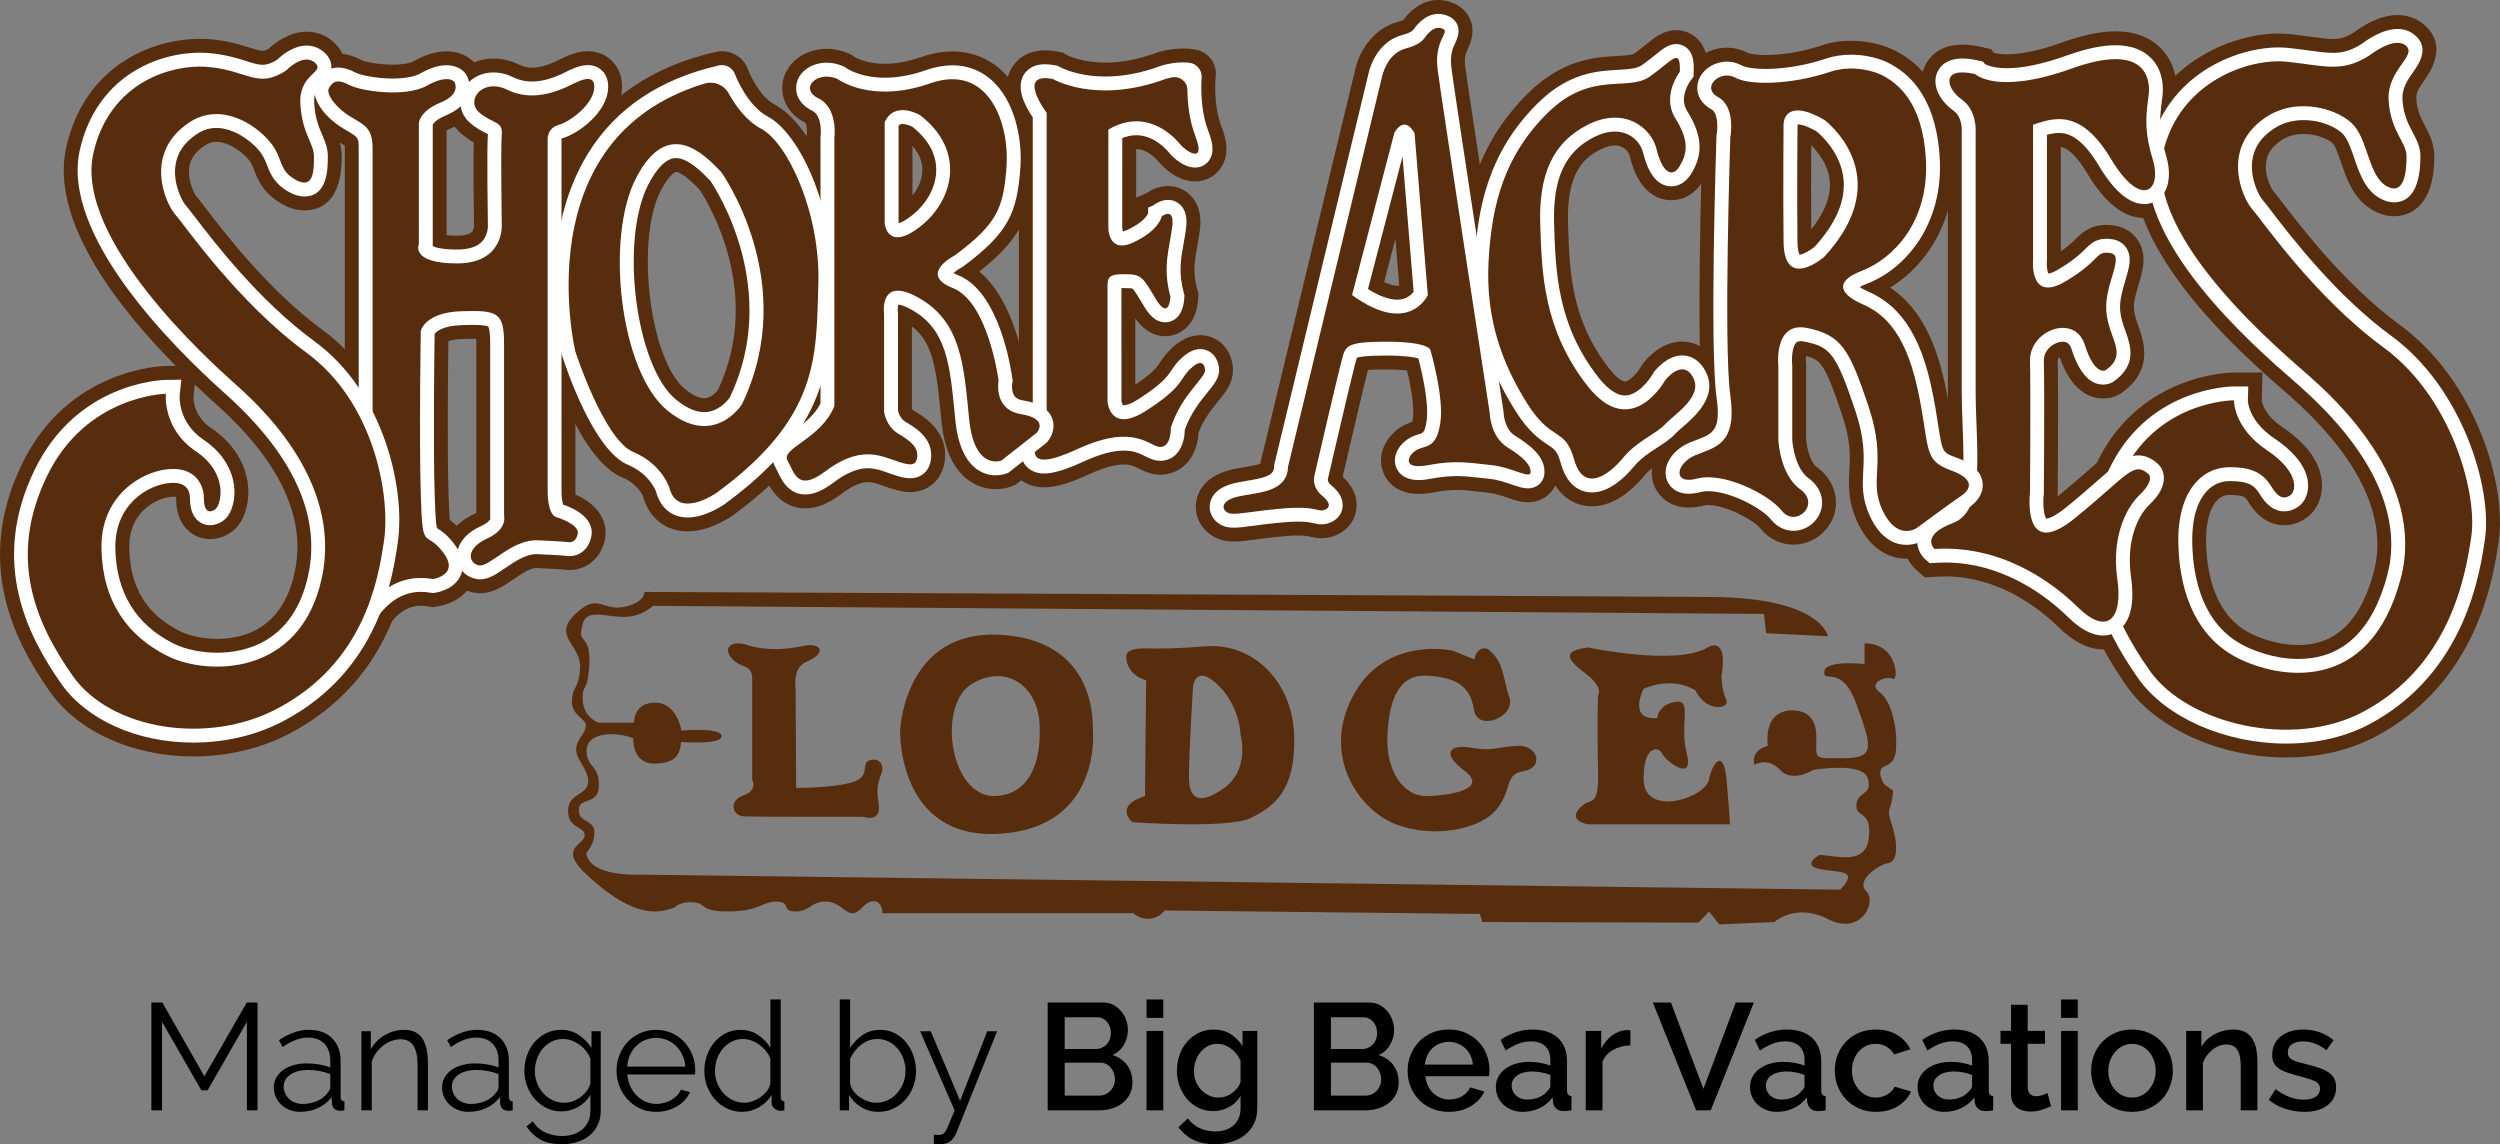 <?xml version="1.0" encoding="utf-8"?>
<!-- Generator: Adobe Illustrator 20.1.0, SVG Export Plug-In . SVG Version: 6.00 Build 0)  -->
<svg version="1.1" id="Шар_1" xmlns="http://www.w3.org/2000/svg" xmlns:xlink="http://www.w3.org/1999/xlink" x="0px" y="0px"
	 width="190.783px" height="87.319px" viewBox="0 0 190.783 87.319" style="enable-background:new 0 0 190.783 87.319;"
	 xml:space="preserve">
<rect x="0" y="0" width="190.783" height="87.319" fill="#808080" stroke="none"/>
<style type="text/css">
	.st0{fill:#572D0E;}
	.st1{fill:#FFFFFF;}
</style>
<g>
	<path class="st0" d="M14.752,57.728c-4.616,0-8.812-1.897-10.951-4.952c-2.675-3.822-5.805-9.783-2.112-17.385
		c3.533-7.274,10.639-7.455,10.94-7.459l0.78-0.011c-4.554-4.603-9.606-11.167-8.348-16.705c1.383-6.09,6.368-8.251,10.216-8.251
		c0.336,0,0.669,0.017,0.99,0.051c1.234,0.131,2.156,0.42,2.829,0.631c0.393,0.123,0.764,0.24,0.952,0.24
		c0.105,0,0.262-0.06,0.466-0.179c0.485-0.448,1.569-1.288,2.889-1.288c0.746,0,1.439,0.259,2.004,0.748
		c0.755,0.655,0.931,1.384,0.945,1.881c0.032,1.1-0.641,1.756-1.003,2.107c-0.314,0.306-0.333,0.324-0.311,0.652
		c0.065,0.996,0.285,1.505,0.518,2.045s0.524,1.212,0.524,2.097c0,3.392-1.554,4.104-2.858,4.104c-0.547,0-1.09-0.152-1.662-0.466
		c-1.474-0.808-1.886-1.878-2.159-2.587c-0.135-0.351-0.217-0.562-0.441-0.834c-0.539-0.651-1.578-1.343-2.442-1.343
		c-0.321,0-0.609,0.092-0.905,0.288c-0.713,0.472-1.086,1.007-1.174,1.684c-0.133,1.024,0.408,2.01,0.514,2.149
		c0.157,0.175,0.384,0.472,0.728,0.922c1.45,1.894,4.845,6.328,8.942,9.32c5.698,4.161,7.402,12.044,6.792,16.313
		c-0.404,2.825-1.476,10.33-9.258,14.448c-2.198,1.164-4.758,1.778-7.402,1.778h-0.003L14.752,57.728z M13.21,37.906
		c-0.053,0-0.107,0.003-0.164,0.008c-0.847,0.072-3.247,0.949-3.182,3.934c0.065,2.984,1.328,5.05,3.861,6.317
		c0.726,0.363,1.814,0.589,2.839,0.589c2.204,0,5.022-0.885,5.928-5.098c0.893-4.151-1.141-8.476-6.046-12.856l-0.093-0.083
		c-0.471-0.422-0.972-0.881-1.489-1.372l-0.097,0.927c-0.001,0.032-0.078,1.439,1.356,2.403c1.823,1.225,2.854,3.032,2.83,4.956
		c-0.007,0.508-0.128,2.228-1.418,3.049c-0.481,0.306-0.987,0.461-1.504,0.461c-0.948,0-1.806-0.544-2.241-1.419
		c-0.235-0.473-0.35-1.034-0.35-1.713c0-0.034-0.003-0.061-0.006-0.08C13.396,37.919,13.326,37.906,13.21,37.906z"/>
	<path class="st0" d="M174.458,57.804c-4.997,0-9.884-2.186-12.162-5.44c-2.748-3.926-5.954-10.004-2.086-17.437
		c3.342-6.423,9.989-6.497,10.271-6.497h2.177l-0.056,2.135c0.012,0.114,0.156,1.075,1.565,2.022
		c2.532,1.703,3.046,3.402,3.032,4.528c-0.013,1.046-0.503,1.977-1.312,2.491c-0.497,0.316-1.026,0.476-1.571,0.476
		c-1.11,0-2.05-0.625-2.792-1.858c-0.162-0.27-0.27-0.449-1.368-0.455c-0.372,0-0.685,0.131-0.949,0.401
		c-0.337,0.344-0.895,1.225-0.85,3.265c0.052,2.402,0.684,5.55,3.397,6.906c0.531,0.266,1.946,0.883,3.635,0.883
		c2.883,0,4.772-1.839,5.773-5.622c0.747-2.822,0.266-7.413-6.27-13.258l-0.045-0.041c-0.108-0.097-0.257-0.226-0.44-0.385
		c-3.235-2.813-13.076-11.375-11.406-18.731c1.438-6.33,7.298-8.627,10.885-8.627c0.299,0,0.593,0.015,0.874,0.045
		c0.586,0.062,1.101,0.133,1.555,0.195c0.706,0.097,1.261,0.173,1.722,0.173c0.509,0,0.938-0.084,1.612-0.509
		c0.55-0.419,1.891-1.313,3.314-1.313c0.773,0,1.476,0.255,2.033,0.738c1.236,1.071,1.249,2.486,0.038,4.204
		c-0.415,0.589-0.667,0.974-0.636,1.452c0.06,0.92,0.351,1.47,0.658,2.054c0.319,0.604,0.715,1.355,0.715,2.322
		c0,4.133-2.151,4.58-3.075,4.58c-0.522,0-1.048-0.143-1.564-0.427c-1.503-0.824-2.04-2.395-2.472-3.658
		c-0.181-0.531-0.407-1.19-0.613-1.44c-0.21-0.255-1.115-0.753-2.251-0.753c-0.643,0-1.212,0.161-1.691,0.478
		c-0.712,0.472-1.086,1.008-1.174,1.684c-0.133,1.024,0.409,2.01,0.514,2.149c0.154,0.172,0.366,0.449,0.717,0.907
		c1.462,1.909,4.857,6.343,8.953,9.334c5.866,4.284,8.17,12.303,7.578,16.445c-0.383,2.68-1.547,10.834-9.405,14.993
		C179.323,57.253,176.961,57.803,174.458,57.804L174.458,57.804L174.458,57.804z"/>
	<path class="st0" d="M27.286,49.266c-1.031,0-2.424-0.75-2.976-2.14c-0.253-0.637-0.65-2.302,1.138-3.991
		c0.828-0.782,0.866-1.51,0.867-1.541l-0.001-30.232c0-0.058,0-0.163-0.003-0.251c-0.095-0.061-0.231-0.141-0.356-0.215
		c-0.104-0.061-0.212-0.125-0.326-0.194c-1.964-1.189-3.398-3.316-2.339-5.081c0.59-0.984,1.487-1.526,2.526-1.526
		c0.576,0,1.17,0.167,1.815,0.51c0.195,0.091,1.191,0.329,2.335,0.329c0.842,0,1.375-0.132,1.575-0.245
		c0.921-0.52,1.75-0.772,2.533-0.772c1.107,0,1.786,0.51,2.107,0.839c0.455-0.189,0.956-0.288,1.478-0.288
		c0.673,0,1.349,0.165,2.009,0.49c0.278,0.137,0.59,0.206,0.927,0.206c0.71,0,1.368-0.283,1.722-0.435l0.052-0.023
		c0.055-0.024,0.119-0.056,0.191-0.092l0.048-0.024c0.58-0.288,1.377-0.682,2.254-0.682c0.721,0,1.383,0.271,1.864,0.763
		c0.506,0.518,0.764,1.221,0.745,2.031c-0.049,2.131-1.972,3.796-3.438,4.535l0.157,0.82l-0.278-0.044v25.421
		c0,0.119,0.003,0.221,0.008,0.309c1.97,0.868,2.468,2.293,2.246,3.403c-0.325,1.626-1.591,2.354-2.701,2.354
		c-0.169,0-0.3-0.016-0.381-0.029c-0.092-0.01-0.58-0.057-2.119-0.124l-0.054-0.001c-0.47,0-1.187,0.489-1.763,0.882
		c-0.751,0.513-1.525,1.041-2.509,1.041c-0.154,0-0.309-0.014-0.458-0.041c-0.183-0.033-0.362-0.082-0.532-0.146
		c-0.623,0.717-1.535,1.09-2.305,1.202l-0.334,0.048l-0.332-0.057c-0.195-0.033-0.384-0.05-0.561-0.05
		c-1.315,0-2.09,0.993-2.656,1.718c-0.417,0.534-0.988,1.265-2.056,1.318l-0.106,0.003h-0.013L27.286,49.266z M34.324,39.682
		c0.153,0.112,0.33,0.256,0.524,0.442c0.346-0.336,0.806-0.661,1.419-0.94c0.03-0.013,0.058-0.027,0.082-0.039V26.282
		c0-0.168-0.003-0.309-0.008-0.426c-0.076-0.002-0.161-0.003-0.257-0.003c-0.244,0-0.514,0.006-0.813,0.016
		c-0.535,0.017-0.863,0.094-1.053,0.162c-0.029,2.096-0.096,8.038,0.01,11.651C34.26,38.742,34.294,39.344,34.324,39.682z
		 M34.083,17.947c0.202,0.021,0.463,0.036,0.795,0.036c0.79,0,1.059-0.195,1.138-0.279c0.12-0.127,0.155-0.355,0.159-0.438
		l-0.001-0.023c-0.008-0.53-0.067-4.502-0.026-6.379c-0.293-0.166-0.638-0.392-0.998-0.711c-0.169-0.15-0.32-0.312-0.451-0.486
		c-0.091,0.043-0.186,0.084-0.282,0.124c-0.149,0.061-0.257,0.117-0.334,0.163L34.083,17.947z"/>
	<path class="st0" d="M52.486,40.55c-1.674,0-2.95-1.002-3.424-2.684c-0.074-0.179-0.447-0.953-1.558-1.42
		c-2.825-1.189-4.863-6.655-5.608-8.95l-0.025-0.077l-0.019-0.078c-0.091-0.378-2.167-9.273,2.139-16.216
		c2.274-3.666,5.851-6.076,10.633-7.163l0,0c1.041-0.237,2.095,0.338,2.461,1.341l0,0c0.208,0.55,0.978,2.115,2.002,2.657
		c3.105,1.644,5.666,8.106,5.482,13.83c-0.009,0.282-0.017,0.562-0.025,0.84c-0.146,5.218-0.297,10.613-8.611,16.694
		C55.628,39.537,54.103,40.55,52.486,40.55z M51.586,13.122c-0.082,0.002-0.546,0.258-1.148,1.404
		c-1.97,3.747-0.863,12.95,1.822,15.15c0.571,0.468,1.084,0.716,1.483,0.716c0.504,0,0.913-0.453,1.047-0.622
		c3.458-7.404-0.701-14.234-1.405-15.303C52.251,13.298,51.772,13.122,51.586,13.122L51.586,13.122z"/>
	<path class="st0" d="M61.455,38.794c-1.945,0-2.746-1.673-3.048-2.303l-0.016-0.032c-0.044-0.092-0.087-0.183-0.134-0.268
		c-1.188-2.079,0.864-3.567,1.637-4.127c0.61-0.442,1.294-0.939,1.66-1.551v-20.15l0.02-0.144c0.028-0.279-0.018-0.693-0.096-0.834
		c-1.634-0.829-1.946-2.278-1.714-3.274c0.327-1.404,1.694-2.385,3.325-2.385c0.579,0,1.149,0.123,1.695,0.366l0.224,0.099
		l0.174,0.132c0.098,0.064,0.89,0.546,2.352,0.546c0.86,0,1.786-0.172,2.751-0.51c0.824-0.289,1.629-0.435,2.394-0.435
		c1.592,0,3.01,0.622,4.102,1.797c1.826,1.966,2.305,4.983,2.144,7.15c-0.259,3.5-0.957,5.311-4.202,7.861
		c2.67,2.141,3.446,6.976,3.586,8.038l0.046,0.348l-0.063,0.316c-0.002,0.024-0.003,0.054-0.002,0.086
		c1.614,0.268,2.63,0.977,3.022,2.106c0.397,1.147-0.09,2.239-0.628,2.826l-0.116,0.127l-3.065,2.411l-0.278,0.113
		c-0.17,0.069-0.629,0.228-1.239,0.228c-0.851,0-3.663-0.372-4.136-5.161l-0.054-0.555c-0.34-3.495-0.609-5.499-2.207-6.707v6.275
		c0.021,0.048,0.047,0.089,0.063,0.102c0.843,0.498,2.817,1.665,2.424,4.026c-0.223,1.342-1.276,2.243-2.619,2.243
		c-0.687,0-1.329-0.225-2.073-0.485l-0.299-0.104c-0.35-0.121-0.617-0.175-0.861-0.175c-0.536,0-1.204,0.297-1.985,0.884
		C63.219,38.438,62.335,38.794,61.455,38.794z M69.632,14.925c0.485-0.604,0.758-1.302,0.756-1.982
		c-0.002-0.725-0.34-1.335-0.756-1.812V14.925z"/>
	<path class="st0" d="M79.681,37.195c-1.008,0-1.876-0.439-2.382-1.204c-0.931-1.406-0.285-3.059,0.456-4.812V9.273
		c-0.954-1.495-1.176-2.847-0.639-3.925c0.225-0.452,0.933-1.505,2.638-1.505c0.31,0,0.636,0.034,0.996,0.104l0.363,0.071
		l0.317,0.189l0,0c0.002,0,1.098,0.574,2.927,0.574c1.226,0,2.52-0.249,3.846-0.741l0.064-0.022
		c0.178-0.058,1.019-0.315,2.002-0.315c0.22,0,0.435,0.013,0.64,0.038l0.245,0.031c1.001,0.125,1.722,1.024,1.626,2.028
		l-0.024,0.246c-0.001,0.013-0.166,2.012,0.454,3.606c0.21,0.54,0.769,1.976-0.048,3.17c-0.445,0.651-1.161,1.025-1.964,1.025
		c-1.519,0-2.661-1.358-2.787-1.513c-0.032-0.039-0.783-0.956-1.696-0.956c-0.004,0-0.007,0-0.011,0l-0.001,3.7l0.776-0.328
		c0.338-0.239,0.921-0.551,1.652-0.551c0.71,0,1.356,0.292,1.82,0.822c0.828,0.948,0.659,2.2,0.604,2.612
		c-0.053,0.389-0.118,0.752-0.181,1.102c-0.214,1.187-0.368,2.039-0.008,3.35l0.089,0.324l-0.016,0.336
		c-0.093,2.011-1.332,2.911-2.518,2.911c-1.15,0-1.885-0.794-2.281-1.358c0,1.091,0,2.695,0,5.054
		c1.359-0.904,1.635-1.318,1.88-1.687c0.164-0.247,0.389-0.585,0.746-0.941c0.282-0.282,1.142-1.143,2.331-1.143
		c1.066,0,2.243,0.715,2.471,2.312c0.167,1.169-0.51,1.999-1.107,2.732c-0.493,0.604-1.1,1.349-1.495,2.385
		c-0.094,1.819-1.173,3.1-2.728,3.211c-0.068,0.004-0.128,0.007-0.189,0.007c-0.692,0-1.227-0.265-1.617-0.459
		c-0.365-0.181-0.654-0.324-1.165-0.324c-0.671,0-1.578,0.254-2.622,0.735C81.62,36.882,80.552,37.195,79.681,37.195z"/>
	<path class="st0" d="M94.155,41.327c-0.135,0-0.261-0.006-0.378-0.017c-1.345-0.122-2.402-1.138-2.513-2.414
		c-0.096-1.099,0.512-2.466,2.505-3.006c0.406-0.11,0.839-0.181,1.221-0.244c0.679-0.112,1.02-0.197,1.193-0.255l0.002-0.064
		l7.228-29.987c0.284-1.349,1.318-3.146,3.275-3.676c0.227-0.061,0.345-0.108,0.4-0.133c0.089-0.126,0.201-0.277,0.363-0.439
		C107.777,0.766,108.542,0,109.772,0c0.448,0,0.886,0.105,1.302,0.313c0.96,0.48,1.786,1.656,0.953,3.391
		c-0.157,0.326-0.304,0.633-0.211,1.351c0.253,1.95,3.074,20.337,3.932,25.926l0.055,0.357l0.002,0.143
		c0.015,0.261,0.147,0.729,0.355,0.857c0.934,0.581,2.876,1.79,2.762,3.831c-0.068,1.231-1.065,2.16-2.319,2.16
		c-0.542,0-1.021-0.163-1.575-0.352c-0.435-0.148-0.977-0.333-1.427-0.376c-0.251-0.024-0.492-0.051-0.729-0.078l-0.067-0.008
		c-0.559-0.064-1.085-0.124-1.637-0.124s-1.112,0.058-1.762,0.182c-0.425,0.081-0.8,0.121-1.148,0.121
		c-1.723,0-2.577-1.019-2.803-1.973c-0.336-1.425,0.626-2.739,1.751-3.302c0.213-0.106,0.413-0.181,0.578-0.235
		c0.012-0.063,0.025-0.142,0.04-0.242c0.117-0.783-0.122-2.311-0.446-3.674c-0.34-0.039-0.847-0.074-1.578-0.074
		c-0.681,0-1.125,0.019-1.41,0.04c-0.298,1.136-1.563,6.579-1.926,8.148c1.086,1.004,1.156,2.001,1.01,2.679
		c-0.201,0.936-0.921,1.655-1.925,1.922c-0.228,0.061-0.463,0.092-0.699,0.092c-0.343,0-0.617-0.064-0.817-0.11
		c-0.201-0.047-0.428-0.1-0.952-0.1c-0.24,0-0.518,0.012-0.827,0.036c-1.024,0.079-1.82,0.185-2.46,0.27
		C95.105,41.263,94.619,41.327,94.155,41.327z M105.627,21.53c0.504,0.235,0.826,0.279,0.995,0.279c0.046,0,0.1-0.003,0.156-0.016
		l-0.292-3.556L105.627,21.53z"/>
	<path class="st0" d="M121.486,38.638c-0.769,0-2.641-0.291-3.396-2.992c-0.155-0.553-0.155-0.553-0.553-0.817
		c-0.655-0.434-1.644-1.09-2.792-2.918c-2.457-3.916-3.494-7.751-3.264-12.069c0.214-4.011,0.994-8.664,5.163-12.758
		c2.631-2.584,5.139-2.723,6.799-2.815c0.463-0.026,1.096-0.061,1.242-0.162c0.346-0.242,0.655-0.491,0.927-0.71
		c0.696-0.563,1.352-1.093,2.304-1.093c0.631,0,1.22,0.249,1.659,0.701c0.694,0.716,0.765,1.642,0.738,2.535l-0.021,0.689
		l-0.421,0.544l0,0c0.001,0-0.486,0.703-0.229,1.117c1.355,2.183,1.472,3.984,0.379,5.841c-0.822,1.397-1.999,1.548-2.467,1.548
		c-0.886,0-2.478-0.437-3.184-3.361c-0.068-0.283-0.393-0.818-1.133-0.818c-0.327,0-0.696,0.102-1.098,0.303
		c-1.294,0.647-2.6,1.826-2.479,5.66l0.002,0.063c0.113,3.577,0.23,7.274,3.14,11.001c0.614,0.786,1.055,0.993,1.202,0.993
		c0.316,0,0.937-0.623,1.223-1.133l0.07-0.125l0.089-0.119c0.301-0.397,1.395-1.676,2.986-1.676c0.52,0,1.823,0.164,2.673,1.681
		c1.495,2.67-0.938,4.774-1.976,5.673c-0.166,0.143-0.367,0.318-0.434,0.39c-0.471,0.511-1.027,0.87-1.564,1.217
		c-0.592,0.382-1.147,0.74-1.596,1.285C124.755,37.181,123.283,38.638,121.486,38.638z"/>
	<path class="st0" d="M145.495,42.638c-0.918,0-2.626-0.365-3.759-2.812c-0.729-1.575-0.662-2.833-0.604-3.944
		c0.057-1.082,0.116-2.201-0.542-4.178c-1.3-3.901-1.651-4.276-2.766-4.528c-0.018,0.169-0.023,0.365-0.004,0.537l0.012,0.113v5.677
		c0.036,0.683,0.33,1.788,0.799,2.127c1.24,0.895,1.761,2.339,1.328,3.677c-0.43,1.329-1.703,2.257-3.095,2.257
		c-0.989,0-1.891-0.448-2.541-1.26c-0.465-0.581-2.596-1.764-3.972-1.764c-0.157,0-0.241,0.018-0.27,0.026
		c-0.424,0.113-0.826,0.17-1.198,0.17c-1.628,0-2.57-1.068-2.782-2.126c-0.3-1.497,0.734-3.105,2.457-3.823
		c0.181-0.075,0.365-0.145,0.548-0.215c0.998-0.378,1.08-0.408,0.844-2.08c-0.539-3.821-0.074-18.443-0.019-20.098l0.006-0.165
		l0.031-0.162c0.052-0.281,0.036-0.685-0.013-0.876c-1.412-0.856-1.644-2.232-1.403-3.174c0.352-1.375,1.717-2.374,3.245-2.374
		c0.575,0,1.142,0.147,1.639,0.425l0,0c0.009,0,0.387,0.132,1.309,0.132c1.328,0,2.882-0.267,4.264-0.732
		c0.703-0.237,1.461-0.356,2.254-0.356c1.354,0,2.705,0.345,3.706,0.945c0.933,0.56,3.772,2.263,4.114,7.882
		c0.295,4.822-2.05,8.313-4.844,10.014c1.584,1.046,3.22,2.981,4.151,7.197c0.293,1.331,0.448,2.348,0.572,3.166
		c0.084,0.553,0.186,1.227,0.271,1.444c0.088,0.042,0.267,0.107,0.35,0.137c1.698,0.612,2.631,1.564,2.771,2.831
		c0.125,1.121-0.473,2.22-1.601,2.937c-0.263,0.167-1.851,1.323-3.233,2.344l-0.052,0.037
		C147.249,42.195,146.515,42.638,145.495,42.638z M138.223,11.089c-0.011,1.625-0.019,4.197-0.002,6.418
		c1.042-1.31,1.517-2.551,1.414-3.698C139.517,12.515,138.674,11.531,138.223,11.089z"/>
	<path class="st0" d="M160.489,49.559c-1.105,0-2.246-0.57-3.393-1.694c-1.478-1.448-4.57-3.878-8.669-3.878
		c-0.219,0-0.442,0.007-0.662,0.021l-0.878,0.055l-0.659-0.583c-0.587-0.52-1.139-1.492-0.926-2.661
		c0.23-1.255,1.236-2.228,2.991-2.893c0.617-0.323,0.481-3.887,0.422-5.409c-0.034-0.901-0.069-1.813-0.069-2.718V9.981l0.005-0.06
		c0.004-0.216-0.07-0.527-0.165-0.594c-1.21-0.852-2.21-2.411-1.716-3.973c0.145-0.457,0.789-1.949,2.988-1.949
		c0.432,0,0.918,0.061,1.446,0.18l0.742,0.169l0.201,0.268c0.161,0.051,0.483,0.123,1.006,0.123c1.119,0,2.54-0.306,4.222-0.91
		c1.556-0.558,2.923-0.841,4.063-0.841c1.531,0,2.739,0.48,3.591,1.426c1.116,1.239,1.14,2.778,1.055,3.584
		c-0.018,0.173-0.041,0.35-0.066,0.536c-0.12,0.921-0.245,1.874,0.277,3.559c0.479,1.548,0.341,2.996-0.379,3.973
		c-0.543,0.738-1.377,1.161-2.287,1.161l0,0c-1.55,0-2.974-1.118-4.353-3.417c-0.74-1.234-1.415-1.905-2.009-1.998v7.967
		c0.579-0.399,0.875-0.694,1.108-0.926c0.413-0.411,1.104-1.098,2.353-1.098c0.194,0,0.397,0.016,0.62,0.05
		c0.776,0.116,1.423,0.527,1.823,1.157c0.703,1.107,0.352,2.283,0.041,3.32c-0.191,0.64-0.408,1.364-0.362,1.915
		c0.037,0.443,0.189,0.867,0.349,1.317c0.385,1.079,1.187,3.325-1.304,5.068l-0.08,0.056l-0.083,0.048
		c-0.255,0.146-0.673,0.317-1.228,0.317l0,0c-1.027,0-2.42-0.557-3.331-3.152c-0.016,0.013-0.032,0.028-0.047,0.044
		c-0.098,0.1-0.096,0.168-0.096,0.194c0.059,2.369,0.003,9.818,0.001,10.133l-0.001,0.122c0,0-0.017,0.135-0.018,0.141
		c1.042-0.846,1.827-1.537,2.459-2.092c1.494-1.313,2.395-2.105,3.718-2.105c1.169,0,1.948,0.7,2.204,0.93
		c0.305,0.286,0.791,0.884,0.797,1.847c0.006,0.958-0.459,1.875-1.423,2.801c-0.711,0.683-1.423,2.303-1.093,4.618
		c0.293,2.054,0.001,3.604-0.869,4.608C162.215,49.182,161.391,49.559,160.489,49.559z"/>
	<path class="st1" d="M174.459,56.745c-4.667,0-9.207-2.005-11.295-4.988c-2.59-3.699-5.616-9.418-2.014-16.34
		c3.048-5.859,9.076-5.926,9.331-5.926h1.09l-0.029,1.089c0.001,0.044,0.039,1.546,2.034,2.887c2.139,1.438,2.575,2.77,2.564,3.635
		c-0.009,0.687-0.316,1.289-0.821,1.611c-0.324,0.206-0.661,0.311-1.002,0.311c-1.074,0-1.684-1.013-1.884-1.345
		c-0.437-0.726-0.989-0.96-2.27-0.967l0,0c-0.664,0-1.251,0.249-1.712,0.72c-0.554,0.566-1.203,1.724-1.153,4.029
		c0.059,2.693,0.797,6.238,3.982,7.83c0.598,0.299,2.196,0.995,4.109,0.995c3.384,0,5.672-2.157,6.797-6.41
		c0.823-3.109,0.348-8.116-6.588-14.319l-0.046-0.041c-0.111-0.099-0.263-0.232-0.451-0.395
		c-3.116-2.711-12.597-10.96-11.067-17.698c1.3-5.725,6.604-7.803,9.852-7.803c0.263,0,0.519,0.013,0.762,0.039
		c0.561,0.059,1.062,0.128,1.522,0.191c0.745,0.102,1.333,0.183,1.866,0.183l0,0c0.676,0,1.314-0.12,2.219-0.7
		c0.326-0.252,1.537-1.122,2.706-1.122c0.514,0,0.978,0.166,1.339,0.479c1.138,0.987,0.279,2.207-0.134,2.794
		c-0.435,0.617-0.884,1.256-0.827,2.131c0.075,1.146,0.449,1.855,0.779,2.48c0.291,0.552,0.592,1.122,0.592,1.827
		c0,2.909-1.096,3.52-2.016,3.52c-0.341,0-0.696-0.099-1.054-0.296c-1.143-0.627-1.587-1.926-1.979-3.073
		c-0.231-0.675-0.47-1.373-0.799-1.771c-0.456-0.551-1.686-1.137-3.068-1.137c-0.855,0-1.62,0.22-2.276,0.655
		c-0.974,0.645-1.51,1.44-1.639,2.431c-0.183,1.406,0.537,2.723,0.756,2.97c0.147,0.165,0.365,0.45,0.695,0.881
		c1.478,1.93,4.938,6.449,9.158,9.532c5.457,3.986,7.695,11.659,7.154,15.44c-0.364,2.547-1.471,10.3-8.852,14.206
		C178.979,56.238,176.789,56.745,174.459,56.745z"/>
	<path class="st0" d="M180.871,4.196c0,0,1.854-1.471,2.737-0.706s-1.479,1.839-1.324,4.194c0.155,2.354,1.368,3.178,1.368,4.238
		s-0.132,3.046-1.501,2.295c-1.368-0.75-1.413-3.311-2.472-4.591s-4.302-2.309-6.745-0.69c-3.531,2.34-1.796,6.193-1.09,6.988
		c0.706,0.795,4.782,6.739,10.02,10.565s7.202,11.139,6.731,14.435s-1.759,9.958-8.299,13.419
		c-5.338,2.825-13.382,0.927-16.266-3.193s-5.113-9.149-1.942-15.244c2.802-5.385,8.393-5.356,8.393-5.356s-0.059,2.075,2.501,3.796
		c2.56,1.722,2.251,3.164,1.766,3.473c-0.486,0.309-0.909,0.144-1.41-0.688c-0.738-1.225-1.807-1.473-3.172-1.48
		c-2.082-0.011-4.017,1.77-3.929,5.831s1.566,7.254,4.568,8.755s10.02,2.913,12.404-6.092c1.987-7.508-5.274-13.92-6.951-15.42
		c-1.677-1.501-12.682-10.504-11.191-17.068c1.232-5.426,6.556-7.254,9.469-6.945C177.451,5.02,178.73,5.587,180.871,4.196z"/>
	<path class="st1" d="M27.286,48.206c-0.676,0-1.631-0.563-1.992-1.472c-0.216-0.542-0.388-1.631,0.881-2.83
		c1.188-1.123,1.199-2.251,1.199-2.298V11.361c0-0.859-0.033-0.878-0.88-1.378c-0.1-0.059-0.206-0.121-0.316-0.188
		C24.7,8.9,23.504,7.325,24.2,6.166c0.403-0.671,0.947-1.012,1.617-1.012c0.399,0,0.83,0.126,1.318,0.386
		c0.348,0.185,1.557,0.453,2.832,0.453c0.915,0,1.659-0.136,2.095-0.381c0.759-0.428,1.417-0.635,2.013-0.635
		c0.896,0,1.328,0.476,1.439,0.622l0.025,0.033l0.022,0.035c0.099,0.153,0.186,0.357,0.234,0.592
		c0.465-0.46,1.129-0.731,1.864-0.731c0.509,0,1.028,0.128,1.541,0.381c0.425,0.209,0.894,0.315,1.396,0.315
		c0.928,0,1.747-0.353,2.14-0.522l0.052-0.022c0.081-0.034,0.18-0.084,0.29-0.139c0.515-0.255,1.155-0.573,1.784-0.573
		c0.556,0,0.909,0.241,1.106,0.444c0.307,0.314,0.456,0.74,0.444,1.266c-0.044,1.911-2.308,3.541-3.509,3.879
		c-0.037,0.01-0.05,0.019-0.05,0.019c0.002,0.005-0.008,0.064-0.006,0.101l0.019,0.098l-0.014-0.002v26.662
		c0,0.617,0.076,0.937,0.126,1.08c1.551,0.517,2.351,1.414,2.149,2.423c-0.222,1.109-1.034,1.503-1.663,1.503l0,0
		c-0.142,0-0.227-0.018-0.227-0.018c-0.006-0.001-0.401-0.054-2.226-0.134l-0.076-0.002c-0.822,0-1.653,0.568-2.386,1.068
		c-0.672,0.459-1.252,0.855-1.909,0.855c-0.091,0-0.182-0.008-0.271-0.024c-0.454-0.081-0.837-0.306-1.103-0.626
		c-0.024,0.109-0.056,0.208-0.092,0.298c-0.444,1.101-1.73,1.342-1.984,1.378l-0.167,0.024l-0.166-0.029
		c-0.254-0.043-0.503-0.066-0.741-0.066c-1.832,0-2.87,1.33-3.491,2.125c-0.37,0.474-0.689,0.883-1.274,0.912L27.286,48.206z
		 M33.381,40.326c0.262,0.164,0.702,0.438,1.245,1.139c0.125,0.162,0.23,0.318,0.316,0.468c0.151-0.545,0.587-1.249,1.763-1.784
		c0.529-0.24,0.693-0.472,0.72-0.562l-0.017-0.057V26.282c0-1.089-0.115-1.316-0.15-1.36c-0.036-0.027-0.239-0.128-1.173-0.128
		c-0.254,0-0.535,0.007-0.847,0.016c-1.476,0.047-1.945,0.501-2.071,0.672c-0.02,1.298-0.115,8.212,0.003,12.231
		c0.02,0.664,0.064,2.164,0.174,2.591C33.356,40.311,33.368,40.319,33.381,40.326z M33.024,18.785
		c0.2,0.096,0.708,0.258,1.854,0.258c0.884,0,1.527-0.206,1.909-0.612c0.458-0.487,0.447-1.171,0.447-1.177l-0.002-0.048
		c-0.009-0.594-0.085-5.782,0-6.975c-0.038-0.019-0.079-0.039-0.114-0.056c-0.307-0.149-0.77-0.375-1.265-0.814
		c-0.387-0.343-0.626-0.781-0.698-1.247c-0.29,0.272-0.671,0.505-1.14,0.698c-0.751,0.309-0.948,0.618-0.991,0.706V18.785z"/>
	<path class="st0" d="M41.793,37.435V10.773c0,0-0.118-0.971,0.824-1.236s2.707-1.619,2.737-2.884c0.029-1.265-1.53-0.265-2.148,0
		s-2.56,1.148-4.473,0.206c-1.913-0.942-3.208,0.795-2.178,1.707s1.825,0.618,1.736,1.707c-0.088,1.089,0,6.916,0,6.916
		s0.177,2.913-3.414,2.913s-2.913-1.471-2.913-1.471V9.42c0,0,0-0.912,1.648-1.589c1.648-0.677,1.059-1.589,1.059-1.589
		S34.2,5.624,32.582,6.536c-1.619,0.912-5.003,0.441-5.944-0.059c-0.942-0.5-1.265-0.206-1.53,0.235
		c-0.265,0.441,0.5,1.501,1.619,2.178c1.118,0.677,1.707,0.853,1.707,2.472s0,30.223,0,30.223s0.059,1.589-1.53,3.09
		s-0.031,2.493,0.397,2.472s1.898-3.62,5.738-2.958c0,0,2.119-0.309,0.75-2.075c-1.368-1.766-1.545,0.132-1.677-4.37
		c-0.132-4.503,0-12.492,0-12.492s0.301-1.413,3.093-1.501s3.263,0.088,3.263,2.531s0,13.096,0,13.096s0.294,1.001-1.324,1.736
		c-1.619,0.736-1.413,1.883-0.589,2.031c0.824,0.147,2.472-2.001,4.503-1.913s2.354,0.147,2.354,0.147s0.53,0.088,0.677-0.647
		s-1.619-1.265-1.619-1.265S41.793,39.407,41.793,37.435z"/>
	<path class="st1" d="M52.485,39.49c-1.202,0-2.082-0.714-2.416-1.957c-0.008-0.022-0.447-1.346-2.154-2.064
		c-2.554-1.075-4.622-7.103-5.011-8.301l-0.013-0.039l-0.01-0.04c-0.086-0.358-2.066-8.834,2.01-15.406
		c2.119-3.416,5.472-5.667,9.967-6.689l0,0c0.52-0.118,1.048,0.169,1.23,0.67l0,0c0.008,0.022,0.894,2.379,2.502,3.231
		c2.475,1.31,5.104,7.088,4.918,12.859c-0.009,0.284-0.017,0.565-0.025,0.844c-0.145,5.191-0.283,10.094-8.178,15.868
		C55.142,38.583,53.808,39.49,52.485,39.49L52.485,39.49z M51.586,12.062c-0.868,0-1.614,1.071-2.086,1.971
		c-2.228,4.239-0.999,13.932,2.088,16.462c0.774,0.634,1.499,0.956,2.154,0.956c1.104,0,1.823-0.938,1.959-1.132
		c3.9-8.201-1.005-15.803-1.489-16.52C53.598,13.16,52.517,12.062,51.586,12.062z"/>
	<path class="st0" d="M58.096,9.832c-1.167-0.618-1.994-1.809-2.481-2.695c-0.363-0.661-1.134-0.975-1.856-0.757
		c-13.779,4.169-9.848,20.461-9.848,20.461s2.178,6.71,4.414,7.651c2.237,0.942,2.766,2.766,2.766,2.766
		c0.647,2.413,3.59,0.353,3.59,0.353c7.887-5.768,7.592-10.418,7.769-15.891C62.628,16.247,60.097,10.891,58.096,9.832z
		 M56.625,30.843c0,0-2.119,3.414-5.709,0.471s-4.767-13.184-2.354-17.775s5.121-1.825,6.474-0.412
		C55.036,13.128,61.098,21.544,56.625,30.843z"/>
	<path class="st1" d="M79.681,36.135c-0.884,0-1.319-0.457-1.499-0.729c-0.64-0.967-0.089-2.313,0.632-4.012V8.954
		c-0.578-0.836-1.249-2.132-0.75-3.133c0.171-0.343,0.617-0.918,1.689-0.918c0.241,0,0.501,0.028,0.794,0.085l0.181,0.035
		l0.159,0.094c0.006,0.003,1.285,0.723,3.469,0.723c1.352,0,2.77-0.271,4.214-0.807l0.042-0.014
		c0.081-0.026,0.818-0.257,1.656-0.257c0.176,0,0.347,0.01,0.508,0.03l0,0c0.569,0.071,0.978,0.582,0.924,1.152l0,0
		c-0.002,0.021-0.197,2.243,0.521,4.091c0.263,0.677,0.509,1.539,0.064,2.188c-0.245,0.358-0.642,0.564-1.09,0.564
		c-0.836,0-1.65-0.732-1.963-1.12c-0.182-0.225-1.16-1.349-2.52-1.349c-0.349,0-0.707,0.075-1.07,0.223l-0.001,6.801
		c-0.001,0.096,0.021,0.23,0.049,0.321c0.072-0.014,0.188-0.047,0.357-0.126c1.18-0.551,1.501-1.098,1.567-1.238l0.012-0.463
		l0.38-0.161c0.161-0.126,0.592-0.418,1.124-0.418c0.4,0,0.763,0.163,1.022,0.46c0.459,0.525,0.42,1.263,0.352,1.773
		c-0.05,0.369-0.114,0.722-0.175,1.064c-0.22,1.217-0.409,2.268,0.014,3.811l0.044,0.162l-0.008,0.168
		c-0.065,1.402-0.797,1.901-1.459,1.901c-0.787,0-1.287-0.67-1.635-1.255l-0.029-0.049c-0.349-0.586-0.709-1.192-0.84-1.266
		c-0.039-0.02-0.184-0.043-0.648-0.043c-0.072,0-0.134,0.001-0.188,0.003c0,0.012,0.001,8.602,0.001,8.602
		c0.017,0.133,0.084,0.3,0.13,0.339c0,0,0,0,0.001,0c0.004,0,0.02,0.003,0.049,0.003c0.116,0,0.46-0.047,1.135-0.481
		c1.822-1.17,2.186-1.716,2.507-2.198c0.155-0.233,0.331-0.497,0.613-0.779c0.357-0.358,0.91-0.833,1.582-0.833
		c0.564,0,1.274,0.367,1.422,1.403c0.101,0.71-0.331,1.241-0.879,1.913c-0.541,0.664-1.274,1.563-1.727,2.849
		c-0.016,1.145-0.548,2.274-1.751,2.36c-0.038,0.002-0.075,0.004-0.113,0.004c-0.443,0-0.801-0.177-1.147-0.348
		c-0.411-0.203-0.876-0.434-1.635-0.434c-0.835,0-1.866,0.28-3.065,0.831C81.342,35.844,80.383,36.135,79.681,36.135z"/>
	<path class="st0" d="M80.344,6.027c0,0,3.296,1.964,8.593,0c0,0,0.205-0.067,0.51-0.124c0.597-0.112,1.159,0.334,1.166,0.941
		c0.011,0.911,0.124,2.304,0.619,3.575c0.824,2.119-0.706,1.165-1.177,0.582c-0.471-0.582-2.59-2.819-5.474-1.112v7.416
		c0,0-0.074,2.119,1.913,1.192c1.986-0.927,2.163-1.986,2.163-1.986s1.015-0.795,0.795,0.839s-0.75,3.046-0.132,5.297
		c0,0-0.088,1.898-1.126,0.154s-1.104-1.876-2.428-1.876c-1.324,0-1.247,0.331-1.247,1.247s0,8.464,0,8.464s0.151,2.501,2.946,0.706
		c2.796-1.795,2.56-2.384,3.296-3.119c0.736-0.736,1.118-0.647,1.207-0.029s-1.766,1.825-2.619,4.444c0,0,0.059,1.413-0.765,1.471
		s-1.913-1.883-6.327,0.147s-3.487-0.044-2.384-2.649V8.61C79.873,8.61,77.504,5.475,80.344,6.027z"/>
	<path class="st1" d="M94.155,40.268c-0.101,0-0.195-0.004-0.282-0.012c-0.834-0.076-1.487-0.686-1.554-1.451
		c-0.028-0.327,0.012-1.428,1.726-1.892c0.351-0.095,0.74-0.159,1.116-0.221c1.669-0.275,2.057-0.482,2.075-1.111l0.003-0.111
		l7.203-29.88c0.187-0.884,0.922-2.468,2.522-2.902c0.748-0.203,0.865-0.368,0.967-0.515c0.066-0.093,0.147-0.21,0.268-0.33
		c0.273-0.274,0.782-0.782,1.572-0.782c0.282,0,0.56,0.068,0.827,0.201c0.345,0.173,1.083,0.712,0.472,1.984
		c-0.186,0.387-0.441,0.917-0.307,1.946c0.289,2.228,3.933,25.927,3.969,26.166l0.011,0.071l0.001,0.072
		c0,0.005,0.048,1.235,0.854,1.737c1.217,0.757,2.333,1.629,2.264,2.872c-0.037,0.672-0.567,1.16-1.261,1.16l0,0
		c-0.366,0-0.749-0.13-1.233-0.296c-0.488-0.166-1.095-0.373-1.667-0.428c-0.269-0.026-0.526-0.056-0.778-0.084
		c-0.589-0.068-1.144-0.131-1.756-0.131c-0.621,0-1.245,0.064-1.961,0.201c-0.358,0.069-0.668,0.102-0.948,0.102
		c-1.39,0-1.708-0.886-1.772-1.157c-0.208-0.879,0.46-1.743,1.193-2.11c0.226-0.113,0.439-0.179,0.61-0.232
		c0.335-0.104,0.448-0.139,0.582-1.037c0.19-1.272-0.325-3.598-0.633-4.748c-0.291-0.084-0.978-0.216-2.439-0.216
		c-1.585,0-2.092,0.099-2.252,0.169c-0.032,0.081-0.075,0.247-0.11,0.385l-0.058,0.221c-0.308,1.147-1.952,8.249-2.047,8.657
		c-0.009,0.074,0.001,0.249,0.221,0.429c0.722,0.589,1.019,1.209,0.883,1.843c-0.118,0.547-0.541,0.956-1.162,1.121
		c-0.139,0.037-0.283,0.056-0.426,0.056c-0.221,0-0.402-0.042-0.577-0.083c-0.231-0.054-0.547-0.127-1.192-0.127
		c-0.27,0-0.576,0.013-0.909,0.039c-1.061,0.082-1.877,0.191-2.532,0.278C95.006,40.207,94.548,40.268,94.155,40.268z
		 M104.394,22.059c0.85,0.532,1.612,0.81,2.227,0.81c0.687,0,1.076-0.366,1.258-0.605l-0.848-10.32L104.394,22.059z"/>
	<path class="st0" d="M115.04,34.139c-1.324-0.824-1.354-2.619-1.354-2.619s-3.679-23.925-3.973-26.191s0.942-2.855,0.412-3.119
		c-0.53-0.265-0.912,0.118-1.177,0.383s-0.294,0.736-1.707,1.118s-1.766,2.111-1.766,2.111l-7.18,29.789
		c-0.059,2.089-2.56,1.942-3.973,2.325s-1.001,1.207-0.353,1.265c0.647,0.059,1.854-0.235,4.12-0.412
		c2.266-0.177,2.472,0.265,2.913,0.147s0.677-0.471-0.118-1.118s-0.589-1.471-0.589-1.471s1.736-7.504,2.06-8.711
		s0.206-1.56,3.443-1.56s3.355,0.618,3.355,0.618s1.059,3.59,0.765,5.562s-1.059,1.707-1.766,2.06s-1.295,1.589,0.853,1.177
		c2.148-0.412,3.267-0.147,4.797,0s2.972,1.089,3.002,0.559C116.835,35.522,116.364,34.963,115.04,34.139z M103.18,22.515
		l3.222-12.36c0,0,0.706-1.457,1.545,0l1.015,12.36C108.963,22.515,107.55,25.693,103.18,22.515z"/>
	<path class="st1" d="M121.486,37.578c-0.656,0-1.836-0.288-2.375-2.217c-0.261-0.933-0.459-1.065-0.988-1.415
		c-0.614-0.407-1.454-0.964-2.479-2.598c-2.335-3.722-3.321-7.36-3.103-11.449c0.203-3.808,0.938-8.219,4.847-12.059
		c2.346-2.304,4.525-2.425,6.115-2.513c0.78-0.043,1.397-0.077,1.789-0.352c0.378-0.264,0.702-0.526,0.988-0.757
		c0.614-0.496,1.058-0.855,1.635-0.855c0.342,0,0.661,0.135,0.898,0.379c0.398,0.41,0.463,0.98,0.439,1.766l-0.011,0.344
		l-0.211,0.272c-0.034,0.046-0.942,1.275-0.291,2.324c1.151,1.855,1.258,3.23,0.366,4.745c-0.525,0.893-1.199,1.026-1.554,1.026
		c-0.702,0-1.645-0.442-2.154-2.55c-0.189-0.785-0.947-1.629-2.163-1.629c-0.493,0-1.021,0.139-1.572,0.415
		c-2.23,1.115-3.174,3.163-3.064,6.641l0.002,0.064c0.113,3.572,0.241,7.62,3.364,11.619c0.499,0.639,1.257,1.401,2.037,1.401
		c0.991,0,1.886-1.209,2.147-1.675l0.036-0.064l0.047-0.062c0.159-0.209,1.007-1.253,2.138-1.253c0.415,0,1.193,0.148,1.749,1.14
		c1.073,1.916-0.76,3.502-1.745,4.354c-0.211,0.183-0.411,0.356-0.519,0.473c-0.381,0.413-0.859,0.722-1.365,1.049
		c-0.629,0.406-1.28,0.827-1.834,1.497C124.057,36.363,122.849,37.578,121.486,37.578z"/>
	<path class="st0" d="M128.194,5.476c0,0-1.413,1.825-0.353,3.531c1.059,1.707,0.942,2.649,0.353,3.649
		c-0.589,1.001-1.354,0.471-1.766-1.236s-2.472-3.296-5.238-1.913s-3.767,3.914-3.649,7.622s0.235,8.004,3.59,12.301
		s5.944-0.412,5.944-0.412s1.295-1.707,2.119-0.235c0.824,1.471-1.413,2.825-2.119,3.59s-2.119,1.236-3.237,2.59
		s-3.002,2.638-3.708,0.112c-0.706-2.525-1.707-1.289-3.59-4.291c-1.883-3.002-3.178-6.415-2.943-10.83
		c0.235-4.414,1.236-8.122,4.532-11.359s6.062-1.559,7.769-2.751C127.606,4.652,128.253,3.534,128.194,5.476z"/>
	<path class="st1" d="M160.488,48.5c-0.817,0-1.709-0.468-2.651-1.391c-1.593-1.561-4.934-4.181-9.411-4.181
		c-0.241,0-0.487,0.008-0.729,0.023l-0.439,0.028l-0.329-0.291c-0.355-0.313-0.72-0.941-0.586-1.677
		c0.238-1.302,1.808-1.897,2.324-2.093c1.333-0.506,1.217-3.523,1.106-6.44c-0.033-0.878-0.068-1.786-0.068-2.678V10.024
		l0.003-0.043c0-0.001,0.058-1.048-0.613-1.52c-0.895-0.63-1.648-1.735-1.315-2.787c0.115-0.363,0.538-1.209,1.978-1.209
		c0.354,0,0.761,0.052,1.212,0.154l0.362,0.082l0.131,0.174c0.119,0.073,0.612,0.33,1.691,0.33c1.242,0,2.783-0.327,4.58-0.973
		c1.44-0.517,2.687-0.779,3.705-0.779c1.218,0,2.161,0.362,2.804,1.075c0.841,0.934,0.855,2.133,0.788,2.765
		c-0.017,0.164-0.039,0.333-0.062,0.509c-0.129,0.986-0.275,2.103,0.315,4.01c0.379,1.223,0.299,2.328-0.219,3.031
		c-0.347,0.471-0.856,0.73-1.434,0.73c0,0,0,0-0.001,0c-1.13,0-2.289-0.976-3.444-2.903c-1.357-2.262-2.395-2.523-3.059-2.523
		c-0.301,0-0.609,0.059-0.918,0.143v9.54l-0.006,0.053c-0.032,0.352,0.025,0.818,0.117,0.993c0.1-0.011,0.331-0.063,0.739-0.305
		c1.218-0.72,1.728-1.227,2.065-1.562c0.372-0.37,0.793-0.789,1.605-0.789c0.14,0,0.292,0.012,0.463,0.038
		c0.467,0.07,0.853,0.311,1.086,0.677c0.444,0.699,0.202,1.51-0.079,2.45c-0.218,0.73-0.465,1.557-0.402,2.306
		c0.049,0.58,0.231,1.091,0.407,1.585c0.386,1.082,0.915,2.564-0.914,3.844l-0.04,0.028l-0.042,0.024
		c-0.116,0.066-0.36,0.177-0.701,0.177c-1.036,0-1.852-0.915-2.424-2.719c-0.121-0.381-0.327-0.551-0.669-0.551
		c-0.355,0-0.756,0.184-1.045,0.48c-0.187,0.192-0.407,0.514-0.396,0.96c0.059,2.345,0.003,9.784,0,10.099v0.061l-0.008,0.061
		c-0.085,0.714,0.01,1.614,0.19,1.84c0.131-0.008,0.574-0.095,1.505-0.85c1.061-0.861,1.866-1.569,2.513-2.137
		c1.395-1.226,2.095-1.841,3.019-1.841c0.685,0,1.181,0.376,1.495,0.658c0.144,0.135,0.442,0.478,0.446,1.066
		c0.004,0.652-0.355,1.316-1.098,2.03c-0.934,0.898-1.794,2.823-1.407,5.532c0.248,1.736,0.039,3.003-0.621,3.765
		C161.619,48.253,161.079,48.5,160.488,48.5C160.489,48.5,160.489,48.5,160.488,48.5z"/>
	<path class="st0" d="M150.736,5.653c0,0,1.648,1.627,7.357-0.422c5.709-2.05,6.003,0.834,5.886,1.953
		c-0.118,1.118-0.471,2.472,0.294,4.944s-0.883,3.826-3.178,0s-4.297-3.165-5.944-2.613v10.264c0,0-0.34,3.355,2.449,1.707
		s2.259-2.354,3.437-2.178c1.177,0.177-0.471,2.354-0.294,4.473s1.707,3.237-0.059,4.473c0,0-0.824,0.471-1.589-1.942
		s-4.238-1.118-4.179,1.236s0,10.064,0,10.064s-0.647,5.238,3.414,1.942c4.061-3.296,4.473-4.414,5.65-3.355
		c0,0,0.471,0.441-0.677,1.545c-1.148,1.104-2.163,3.355-1.722,6.445s-0.795,4.326-3.002,2.163s-6.048-4.767-10.947-4.458
		c0,0-1.148-1.015,1.413-1.986c2.56-0.971,1.722-5.783,1.722-10.109s0-19.732,0-19.732s0.132-1.633-1.059-2.472
		C148.514,6.756,148.06,5.046,150.736,5.653z"/>
	<path class="st0" d="M57.405,51.87v7.637c0,0,0.466,0.799-0.681,1.196c-1.148,0.397-0.851,1.572,0.077,1.602
		c1.324,0.042,9.079,0.027,9.079,0.027s1.457,0.53,1.162-1.089s0.293-1.971,0.294-2.619c0.001-0.427-0.338-0.721-0.795-0.647
		c-1.03,0.166,0.059,1.236-1.471,1.707c-1.53,0.471-4.311,0.441-4.311,0.441l-0.044-7.592c0,0-0.265-1.589,0.824-2.031
		c1.598-0.648,1.148-1.501-0.235-1.207s-2.913,0.371-4.238-0.065c-1.324-0.436-1.942,0.271-1.177,1.065
		C56.654,51.09,57.405,50.619,57.405,51.87z"/>
	<path class="st0" d="M83.405,55.756c-0.015-0.574,0.294-6.902-7.063-7.314s-7.651,7.314-7.651,7.314s-0.235,8.341,7.592,7.871
		C84.111,63.156,83.405,55.756,83.405,55.756z M76.055,60.742c-3.598,0.235-4.599-7.004-1.832-8.593
		c2.766-1.589,5.232,0.444,5.117,3.606C79.34,55.756,79.653,60.507,76.055,60.742z"/>
	<path class="st0" d="M98.766,56.172c-0.118-4.217-3.18-7.141-6.795-6.848c-2.973,0.241-4.556,0.155-4.556,0.155
		c-1.103-0.012-1.465,0.252-1.465,0.61c0,1.473,1.516,1.825,1.516,1.825l-0.088,8.834c-2.428,0.756-0.971,1.996-0.971,1.996
		s7.357,0.53,9.064-0.329C97.177,61.556,98.884,60.389,98.766,56.172z M93.373,60.169c-2.075,1.457-2.645,0.579-2.641-0.927
		c0.005-1.943,0.309-6.842,0.309-6.842s0.184-1.854,1.986-0.044c1.605,1.611,1.633,3.646,1.633,3.646S95.448,58.712,93.373,60.169z"
		/>
	<path class="st0" d="M114.245,61.714c1.236-1.589,0.5-2.604,2.045-2.869s1.104-1.997-0.486-1.925
		c-1.589,0.072-1.883,0.439-3.502,0.145c-1.619-0.294-2.384,0.383-0.559,1.736c1.825,1.354-0.824,1.889-2.796,1.948
		s-3.159-2.067-3.071-4.51s0.687-4.792,2.983-4.676s3.355,0.823,3.62,2.588c0.265,1.766,3.208,0.53,2.707-0.912
		c-0.5-1.442-0.383-2.766-1.648-3.708c0,0-0.795-0.353-1.03,0.795l-1.604-0.662c0,0-5.278-1.237-7.725,3.576
		c-2.317,4.557,0.577,8.607,3.343,9.667C109.425,64.016,113.009,63.303,114.245,61.714z"/>
	<path class="st0" d="M121.19,49.409c0,0,6.768,1.438,9.123,0c0,0,1.589-1.023,1.059,2.154c0,0,0,1.117,0.353,1.823
		s-1.465,1.059-2.351-0.706c0,0-1.592-1.118-3.947-0.118c0,0-1.25,2.413,1.052,2.237c0,0,0.007-1.001,1.361-1.236
		c1.354-0.235,0.294,1.648,0.883,3.943c0.589,2.295-1.648,0.53-1.883,0s-1.413-0.717-1.413,1.942c0,2.972,4.767,1.466,5.003,0
		c0.143-0.889,1.09-2.707,1.34,0.177c0.249,2.884,0.249,3.281,0.249,3.281h-10.83c0,0-1.81-0.28-0.397-1.456
		c0.678-0.564,1.236,0.177,1.162-2.766c-0.09-3.59,0-5.65,0-5.65s0.53-0.53-1.118-1.766S119.66,49.611,121.19,49.409z"/>
	<path class="st0" d="M142.29,49.097v1.581c0,0-3.009-0.353-3.079,0.589c-0.07,0.942,1.343-0.647,2.461,2.472s1.509,4.12-0.923,4.12
		s-2.138,0.173-2.138-1.62s-1.118-2.029-1.883-2.029s-2.06,0.416-1.825,2.709c0,0-1.295,0.263-1.03,1.44
		c0,0,1.045-0.618,1.972,0.397s2.516,0,2.516,0s3.83-0.662,4.188,0.662c0.358,1.324-0.789,0.927-0.878,1.986
		c-0.088,1.059,1.187,0.353,0.947,2.516c-0.24,2.163-2.448,1.368-3.772,1.324c0,0-1.501,0.839,0.177,1.104s2.737,0.088,1.413,1.545
		l-91.639-1.148c0,0-3.796,0.206-4.061-1.648c0,0,0.678-0.706,0.618-1.648c-0.059-0.942-1.178-0.618-1.178-1.648
		s1.53-0.294,1.53-1.883c0-1.589-0.942-1.324-0.942-2.649c0-1.324,2.001-1.501,3.561-0.942c0,0-0.118,1.942,1.589,1.942
		s1.972-0.736,2.06-1.648c0,0,3.119,0.248,3.09-0.45s-3.061-0.417-3.061-0.417s-0.324-2.135-2.001-2.135s-1.619,1.53-1.619,1.53
		h-2.737c0,0-1.148-0.441-1.177-1.766c-0.029-1.324,0.353-0.383,0.5-2.59c0.147-2.207-0.765-1.795-0.618-2.619
		s0.206-1.442,1.766-1.236c1.56,0.206,2.413,0.324,3.737-0.706l84.753,0.618l0.177,1.471l4.709,0.235c0,0-0.471-2.943-8.887-3.002
		s-81.428-0.383-81.428-0.383s0.059,0.824-1.589,1.148c-1.648,0.324-1.942-1.148-3.708,0.559s0.471,2.325,0.383,4.061
		c-0.088,1.736-0.559,1.324-0.618,2.531c-0.059,1.207,1.148,1.324,1.059,1.972c-0.088,0.647-0.706,0.942-0.736,1.736
		c-0.029,0.795,0.971,1.53,0.912,2.531s-1.53,0.795-1.53,2.178s1.324,1.148,1.265,1.883c-0.059,0.735-2.06,0.942,0.147,2.972
		c2.207,2.031,4.473,3.502,6.768,2.472c0,0,0.383-0.441,1.413-0.353c1.03,0.088,0.412,0.734,2.766,0.691s2.472-0.779,3.59-0.749
		c1.118,0.029,0.294,0.767,1.413,0.752c1.118-0.016,1.118-0.722,2.237-0.752c1.118-0.029,1.53,0.942,2.148,0.883
		c0.618-0.059,0.853-0.912,1.56-0.912s0.677,0.915,0.677,0.915h19.158l0.132,0.1c0.707,0.536,1.715,0.398,2.251-0.309l0,0
		l24.058,0.265l0.177,0.618l16.509,0.044l0.795-0.839l0.796,0.974l4.194-0.177c0,0,1.633-1.501,4.105-0.221s3.752-1.28,2.913-2.119
		c-0.839-0.839,0.927-2.031,1.677-2.163s0.75-1.501,0.265-2.958c-0.486-1.456-0.015-0.809,0.103-2.575l-0.677-0.471
		c0,0-0.736-1.118,0.088-1.413s0.849-1.059,0.822-2.119c-0.027-1.059-0.381-2.855-1.293-3.531s0.559-1.265,1.03-1.001
		C144.909,52.061,144.851,49.075,142.29,49.097z"/>
	<path class="st1" d="M14.753,56.669c-4.277,0-8.141-1.724-10.084-4.5c-2.522-3.603-5.476-9.214-2.027-16.314
		c3.25-6.69,9.728-6.859,10.002-6.863l1.193-0.017l-0.125,1.187c-0.006,0.074-0.153,2.068,1.818,3.393
		c1.52,1.022,2.381,2.504,2.361,4.063c-0.01,0.769-0.258,1.743-0.927,2.168c-0.308,0.196-0.623,0.296-0.936,0.296
		c-0.551,0-1.034-0.31-1.292-0.831c-0.161-0.324-0.239-0.73-0.239-1.242c0-0.434-0.167-1.163-1.289-1.163
		c-0.082,0-0.166,0.004-0.255,0.011c-1.644,0.14-4.225,1.625-4.151,5.013c0.073,3.367,1.569,5.803,4.447,7.242
		c0.877,0.439,2.115,0.7,3.312,0.7c2.124,0,5.853-0.771,6.964-5.935c0.979-4.55-1.166-9.217-6.376-13.869l-0.093-0.083
		C13.268,26.535,4.615,17.949,6.091,11.45c1.245-5.482,5.725-7.427,9.183-7.427c0.299,0,0.595,0.015,0.879,0.045
		c1.129,0.12,1.958,0.38,2.624,0.589c0.512,0.161,0.917,0.288,1.268,0.288l0,0c0.227,0,0.557-0.046,1.111-0.39
		c0.326-0.317,1.216-1.077,2.244-1.077c0.487,0,0.941,0.169,1.31,0.49c0.373,0.323,0.568,0.697,0.58,1.111
		c0.018,0.635-0.387,1.03-0.683,1.318c-0.367,0.357-0.683,0.665-0.63,1.481c0.077,1.179,0.357,1.825,0.603,2.395
		c0.215,0.497,0.437,1.011,0.437,1.676c0,0.911,0,3.045-1.799,3.045c-0.364,0-0.741-0.11-1.153-0.336
		c-1.133-0.622-1.436-1.407-1.68-2.039c-0.15-0.388-0.279-0.724-0.614-1.128c-0.688-0.831-2.001-1.727-3.258-1.727
		c-0.531,0-1.019,0.152-1.49,0.464c-0.974,0.645-1.51,1.44-1.639,2.431c-0.183,1.406,0.536,2.723,0.756,2.97
		c0.146,0.165,0.365,0.45,0.695,0.881c1.478,1.93,4.938,6.45,9.158,9.532c5.343,3.902,6.941,11.301,6.368,15.308
		c-0.383,2.679-1.399,9.795-8.705,13.661C19.614,56.096,17.225,56.669,14.753,56.669z"/>
	<path class="st0" d="M21.826,5.388c0,0,1.31-1.383,2.192-0.618c0.883,0.765-1.251,0.824-1.096,3.178
		c0.154,2.354,1.037,2.943,1.037,4.002s-0.015,2.531-1.383,1.78c-1.368-0.75-0.927-1.633-1.986-2.913s-3.707-3.089-6.15-1.47
		c-3.531,2.34-1.796,6.193-1.09,6.988c0.706,0.795,4.782,6.739,10.02,10.565s6.415,11.006,5.944,14.302
		c-0.471,3.296-1.612,9.414-8.152,12.875c-5.338,2.825-12.742,1.604-15.626-2.516s-4.944-9.064-1.942-15.244
		s9.064-6.267,9.064-6.267s-0.28,2.662,2.281,4.383c2.56,1.722,1.942,4.149,1.457,4.458c-0.486,0.309-0.839,0.088-0.839-0.883
		s-0.618-2.384-2.693-2.207s-5.209,2.031-5.121,6.092s2.031,6.665,5.032,8.166c3.002,1.501,10.153,1.633,11.786-5.959
		s-5.121-13.463-6.798-14.964c-1.675-1.5-12.127-10.886-10.636-17.45c1.232-5.426,6.003-6.871,8.917-6.562
		S19.685,6.779,21.826,5.388z"/>
	<path class="st1" d="M61.455,37.734c-1.278,0-1.808-1.107-2.092-1.702c-0.06-0.126-0.119-0.252-0.185-0.367
		c-0.717-1.254,0.52-2.151,1.339-2.745c0.741-0.538,1.654-1.2,2.097-2.147V10.436l0.01-0.072c0.001-0.009,0.169-1.512-0.631-1.906
		c-1.116-0.55-1.35-1.449-1.197-2.107c0.215-0.922,1.158-1.566,2.293-1.566c0.43,0,0.855,0.092,1.265,0.275l0.112,0.05l0.098,0.074
		c0.033,0.023,1.055,0.746,2.971,0.746c0.979,0,2.022-0.192,3.1-0.57c0.71-0.249,1.398-0.375,2.044-0.375
		c1.29,0,2.44,0.505,3.326,1.459c1.596,1.718,2.001,4.495,1.864,6.351c-0.256,3.458-0.892,4.949-4.367,7.54l-0.073,0.054
		l-0.081,0.041c-0.205,0.106-0.436,0.27-0.589,0.409c0.082,0.046,0.196,0.101,0.35,0.162c3.182,1.252,4.06,7.232,4.15,7.91
		l0.023,0.174l-0.034,0.172c-0.025,0.142-0.053,0.648,0.164,0.955c0.048,0.067,0.192,0.271,0.689,0.352
		c0.451,0.074,1.825,0.298,2.21,1.411c0.245,0.706-0.067,1.391-0.408,1.763l-0.058,0.063l-2.879,2.265l-0.139,0.057
		c-0.087,0.035-0.405,0.15-0.841,0.15l0,0c-0.802,0-2.707-0.41-3.082-4.206l-0.054-0.554c-0.357-3.67-0.614-6.322-3.178-7.817
		c-0.654-0.381-0.996-0.444-1.119-0.453c-0.046,0.146-0.056,0.431-0.035,0.578l0.011,0.076v7.445
		c0.031,0.134,0.165,0.609,0.583,0.856c0.766,0.453,2.193,1.296,1.918,2.94c-0.139,0.838-0.743,1.358-1.574,1.358
		c-0.507,0-1.044-0.188-1.723-0.426l-0.3-0.104c-0.469-0.162-0.842-0.234-1.21-0.234c-0.781,0-1.638,0.358-2.621,1.095
		C62.776,37.446,62.094,37.734,61.455,37.734z M68.588,17.03c0.143-0.038,0.451-0.161,0.971-0.562
		c1.186-0.915,1.892-2.233,1.889-3.527c-0.003-1.206-0.635-2.335-1.829-3.269c-0.134-0.07-0.458-0.209-0.735-0.209
		c-0.117,0-0.214,0.012-0.311,0.136v7.377C68.576,16.992,68.581,17.011,68.588,17.03z"/>
	<path class="st0" d="M77.931,31.609c-2.163-0.353-1.722-2.56-1.722-2.56s-0.795-6.003-3.487-7.063
		c-2.693-1.059,0.147-2.501,0.147-2.501c3.237-2.413,3.708-3.59,3.943-6.768s-1.295-7.946-5.827-6.356
		c-4.532,1.589-7.063-0.332-7.063-0.332c-1.546-0.688-2.987,0.729-1.463,1.479s1.213,3.002,1.213,3.002v20.482
		c-0.971,2.472-4.105,3.222-3.576,4.149c0.53,0.927,0.75,2.428,2.869,0.839c2.119-1.589,3.531-1.457,4.812-1.015
		c1.28,0.441,2.075,0.795,2.207,0s-0.441-1.28-1.413-1.854s-1.104-1.677-1.104-1.677v-7.46c0,0-0.441-3.046,2.737-1.192
		s3.355,5.165,3.752,9.182c0.397,4.017,2.472,3.178,2.472,3.178l2.693-2.119C79.123,33.021,80.094,31.962,77.931,31.609z
		 M70.206,17.306c-2.516,1.942-2.693-0.265-2.693-0.265V9.316c0.795-1.677,2.693-0.53,2.693-0.53
		C73.782,11.524,72.722,15.364,70.206,17.306z"/>
	<path class="st1" d="M145.495,41.579c-0.812,0-1.957-0.381-2.798-2.197c-0.619-1.336-0.565-2.36-0.507-3.443
		c0.059-1.126,0.127-2.401-0.596-4.569c-1.493-4.48-1.956-4.908-3.885-5.3c-0.111-0.023-0.213-0.034-0.302-0.034
		c-0.216,0-0.291,0.063-0.344,0.122c-0.29,0.323-0.349,1.188-0.297,1.67l0.006,0.057v5.645c0.028,0.61,0.3,2.281,1.238,2.959
		c0.874,0.631,1.234,1.586,0.941,2.493c-0.29,0.897-1.148,1.524-2.087,1.524c-0.66,0-1.269-0.306-1.714-0.862
		c-0.683-0.854-3.105-2.161-4.8-2.161c-0.208,0-0.391,0.021-0.544,0.062c-0.333,0.089-0.644,0.134-0.924,0.134
		c-1.098,0-1.625-0.686-1.743-1.274c-0.201-1.004,0.567-2.114,1.826-2.638c0.17-0.071,0.342-0.136,0.515-0.202
		c1.208-0.457,1.873-0.709,1.518-3.219c-0.536-3.8-0.031-19.259-0.01-19.915l0.003-0.083l0.016-0.082
		c0.088-0.481,0.112-1.638-0.396-1.917c-1.011-0.555-1.198-1.432-1.035-2.068c0.23-0.899,1.185-1.577,2.219-1.577
		c0.395,0,0.782,0.101,1.123,0.291c0.219,0.123,0.829,0.266,1.826,0.266c1.438,0,3.116-0.287,4.602-0.787
		c0.594-0.2,1.238-0.301,1.916-0.301c1.15,0,2.332,0.297,3.161,0.794c0.815,0.489,3.293,1.976,3.602,7.038
		c0.31,5.075-2.571,8.504-5.563,9.65c-0.248,0.095-0.424,0.181-0.547,0.25c0.133,0.09,0.325,0.2,0.594,0.318
		c1.684,0.741,3.756,2.224,4.846,7.157c0.287,1.299,0.438,2.299,0.56,3.102c0.303,1.996,0.34,2.064,1.309,2.413
		c0.479,0.173,1.938,0.698,2.077,1.951c0.08,0.721-0.327,1.424-1.117,1.926c-0.333,0.212-2.153,1.543-3.294,2.386l-0.036,0.025
		C146.759,41.248,146.233,41.579,145.495,41.579L145.495,41.579z M137.182,9.488c-0.016,0.545-0.053,5.402-0.012,8.954
		c0.007,0.63,0.112,0.903,0.161,0.996c0.291-0.029,0.808-0.325,1.147-0.604c1.615-1.765,2.359-3.488,2.211-5.122
		c-0.188-2.08-1.79-3.465-2.069-3.691c-0.856-0.482-1.283-0.535-1.429-0.535C137.187,9.488,137.185,9.488,137.182,9.488z"/>
	<path class="st0" d="M148.867,35.89c-2.207-0.795-1.545-1.751-2.546-6.283s-2.766-5.768-4.238-6.415
		c-1.471-0.647-2.295-1.648,0-2.528s5.186-3.656,4.885-8.596c-0.265-4.341-2.207-5.665-3.09-6.195
		c-0.883-0.53-2.649-0.917-4.194-0.397c-2.975,1.001-6.18,1.059-7.283,0.441c-1.104-0.618-2.649,0.75-1.28,1.501
		c1.368,0.75,0.927,3.046,0.927,3.046s-0.53,15.979,0,19.732c0.53,3.752-1.192,3.929-2.675,4.547
		c-1.483,0.618-1.784,2.295,0.159,1.776c1.942-0.519,5.385,1.137,6.445,2.461c1.059,1.324,3.002-0.486,1.413-1.633
		c-1.589-1.148-1.677-3.796-1.677-3.796v-5.606c0,0-0.397-3.443,2.207-2.913s3.222,1.633,4.679,6.003s-0.044,5.518,1.059,7.901
		c1.104,2.384,2.604,1.368,2.604,1.368s2.869-2.119,3.355-2.428C150.103,37.568,151.075,36.685,148.867,35.89z M139.211,19.602
		c0,0-3.057,2.649-3.101-1.148s0-9.005,0-9.005s0.022-2.075,3.101-0.309C139.211,9.14,144.961,13.378,139.211,19.602z"/>
</g>
<g>
	<path d="M18.843,84.734v-6.757l-3.002,5.228h-0.475l-3.002-5.228v6.757h-0.812v-8.228h0.835l3.21,5.632l3.234-5.632h0.822v8.228
		C19.653,84.734,18.843,84.734,18.843,84.734z"/>
	<path d="M22.899,84.849c-0.286,0-0.551-0.048-0.794-0.145s-0.456-0.23-0.637-0.4c-0.182-0.17-0.323-0.368-0.423-0.596
		c-0.101-0.229-0.151-0.474-0.151-0.737c0-0.262,0.062-0.506,0.185-0.729c0.124-0.224,0.297-0.418,0.522-0.58
		c0.224-0.162,0.49-0.288,0.799-0.377c0.309-0.088,0.65-0.132,1.02-0.132c0.309,0,0.622,0.026,0.939,0.08s0.599,0.132,0.846,0.231
		v-0.545c0-0.533-0.151-0.956-0.452-1.269c-0.301-0.313-0.719-0.469-1.252-0.469c-0.309,0-0.626,0.062-0.95,0.185
		c-0.324,0.124-0.653,0.302-0.985,0.533l-0.278-0.522c0.78-0.524,1.537-0.787,2.272-0.787c0.757,0,1.352,0.213,1.784,0.638
		s0.649,1.012,0.649,1.761v2.724c0,0.216,0.097,0.324,0.29,0.324v0.695c-0.131,0.024-0.232,0.035-0.301,0.035
		c-0.201,0-0.358-0.05-0.47-0.151s-0.172-0.239-0.179-0.418l-0.023-0.475c-0.279,0.363-0.628,0.643-1.049,0.835
		C23.84,84.754,23.386,84.849,22.899,84.849z M23.085,84.247c0.409,0,0.786-0.077,1.13-0.231c0.344-0.155,0.604-0.36,0.782-0.615
		c0.07-0.069,0.122-0.145,0.157-0.225c0.035-0.082,0.052-0.157,0.052-0.226v-0.985c-0.263-0.101-0.535-0.179-0.817-0.233
		s-0.57-0.08-0.864-0.08c-0.556,0-1.008,0.116-1.356,0.347c-0.348,0.233-0.522,0.537-0.522,0.915c0,0.186,0.037,0.36,0.11,0.522
		c0.074,0.162,0.174,0.303,0.302,0.423c0.127,0.121,0.28,0.215,0.458,0.284C22.694,84.213,22.884,84.247,23.085,84.247z"/>
	<path d="M32.657,84.734h-0.788v-3.373c0-0.718-0.106-1.24-0.319-1.564c-0.213-0.324-0.539-0.487-0.979-0.487
		c-0.232,0-0.463,0.043-0.695,0.128c-0.232,0.084-0.446,0.204-0.643,0.358c-0.197,0.155-0.373,0.338-0.528,0.551
		c-0.155,0.213-0.267,0.443-0.336,0.689v3.697H27.58v-6.037h0.719v1.367c0.247-0.44,0.6-0.796,1.061-1.066
		c0.46-0.27,0.959-0.405,1.501-0.405c0.332,0,0.614,0.062,0.846,0.185c0.232,0.124,0.417,0.298,0.556,0.522s0.24,0.498,0.301,0.822
		c0.062,0.324,0.093,0.684,0.093,1.078C32.657,81.199,32.657,84.734,32.657,84.734z"/>
	<path d="M35.74,84.849c-0.286,0-0.551-0.048-0.794-0.145s-0.456-0.23-0.637-0.4c-0.182-0.17-0.323-0.368-0.423-0.596
		c-0.101-0.229-0.151-0.474-0.151-0.737c0-0.262,0.062-0.506,0.185-0.729s0.297-0.418,0.522-0.58
		c0.224-0.162,0.49-0.288,0.799-0.377c0.309-0.088,0.65-0.132,1.02-0.132c0.309,0,0.622,0.026,0.939,0.08
		c0.317,0.054,0.599,0.132,0.846,0.231v-0.545c0-0.533-0.151-0.956-0.452-1.269c-0.301-0.313-0.719-0.469-1.252-0.469
		c-0.309,0-0.626,0.062-0.95,0.185c-0.324,0.124-0.653,0.302-0.985,0.533l-0.278-0.522c0.78-0.524,1.537-0.787,2.272-0.787
		c0.757,0,1.352,0.213,1.784,0.638c0.433,0.425,0.649,1.012,0.649,1.761v2.724c0,0.216,0.097,0.324,0.29,0.324v0.695
		c-0.131,0.024-0.232,0.035-0.301,0.035c-0.201,0-0.358-0.05-0.47-0.151s-0.172-0.239-0.179-0.418l-0.023-0.475
		c-0.279,0.363-0.628,0.643-1.049,0.835C36.681,84.754,36.227,84.849,35.74,84.849z M35.925,84.247c0.409,0,0.786-0.077,1.13-0.231
		c0.344-0.155,0.604-0.36,0.782-0.615c0.07-0.069,0.122-0.145,0.157-0.225c0.035-0.082,0.052-0.157,0.052-0.226v-0.985
		c-0.263-0.101-0.535-0.179-0.817-0.233s-0.57-0.08-0.864-0.08c-0.556,0-1.008,0.116-1.356,0.347
		c-0.348,0.233-0.522,0.537-0.522,0.915c0,0.186,0.037,0.36,0.11,0.522c0.074,0.162,0.174,0.303,0.302,0.423
		c0.127,0.121,0.28,0.215,0.458,0.284C35.535,84.213,35.724,84.247,35.925,84.247z"/>
	<path d="M42.844,84.815c-0.417,0-0.798-0.087-1.142-0.262c-0.344-0.174-0.641-0.404-0.892-0.689
		c-0.252-0.285-0.446-0.614-0.585-0.985s-0.209-0.753-0.209-1.148c0-0.416,0.068-0.816,0.203-1.2
		c0.135-0.382,0.326-0.716,0.573-1.002c0.247-0.285,0.543-0.513,0.887-0.683c0.344-0.171,0.724-0.255,1.142-0.255
		c0.517,0,0.966,0.13,1.344,0.389c0.379,0.258,0.703,0.585,0.973,0.978v-1.262h0.707v6.061c0,0.416-0.08,0.786-0.238,1.107
		c-0.158,0.321-0.371,0.589-0.638,0.805c-0.267,0.216-0.58,0.379-0.939,0.487s-0.74,0.162-1.142,0.162
		c-0.695,0-1.256-0.123-1.68-0.37c-0.425-0.248-0.769-0.58-1.032-0.997l0.487-0.382c0.24,0.386,0.556,0.67,0.951,0.851
		c0.394,0.181,0.819,0.273,1.275,0.273c0.294,0,0.572-0.041,0.835-0.122c0.262-0.082,0.492-0.201,0.689-0.36
		c0.197-0.158,0.353-0.358,0.47-0.602c0.116-0.243,0.174-0.527,0.174-0.851v-1.195c-0.231,0.387-0.548,0.692-0.95,0.915
		C43.706,84.703,43.284,84.815,42.844,84.815z M43.064,84.154c0.232,0,0.46-0.042,0.683-0.127c0.224-0.084,0.427-0.199,0.609-0.342
		c0.182-0.142,0.334-0.303,0.458-0.48c0.124-0.179,0.205-0.36,0.243-0.545v-1.866c-0.085-0.216-0.201-0.418-0.348-0.602
		c-0.147-0.186-0.312-0.345-0.498-0.475c-0.185-0.132-0.385-0.236-0.597-0.313c-0.213-0.077-0.427-0.116-0.643-0.116
		c-0.34,0-0.643,0.072-0.909,0.214c-0.267,0.143-0.493,0.331-0.678,0.562c-0.185,0.233-0.326,0.494-0.423,0.788
		c-0.096,0.293-0.145,0.591-0.145,0.893c0,0.324,0.058,0.633,0.174,0.927c0.116,0.293,0.276,0.551,0.48,0.771
		c0.205,0.22,0.443,0.394,0.713,0.521C42.454,84.091,42.747,84.154,43.064,84.154z"/>
	<path d="M50.076,84.849c-0.441,0-0.844-0.083-1.212-0.249c-0.367-0.166-0.685-0.394-0.956-0.683
		c-0.27-0.29-0.481-0.625-0.632-1.004c-0.15-0.379-0.226-0.783-0.226-1.216c0-0.425,0.075-0.825,0.226-1.2s0.36-0.703,0.626-0.986
		c0.267-0.282,0.585-0.506,0.956-0.672c0.371-0.166,0.773-0.249,1.205-0.249c0.441,0,0.844,0.083,1.211,0.249
		c0.367,0.166,0.682,0.392,0.945,0.678c0.262,0.285,0.467,0.614,0.614,0.985s0.221,0.766,0.221,1.182c0,0.063,0,0.124,0,0.186
		s-0.004,0.104-0.012,0.127h-5.168c0.023,0.324,0.098,0.624,0.226,0.899c0.128,0.274,0.292,0.512,0.492,0.712
		c0.201,0.201,0.431,0.358,0.69,0.47s0.535,0.167,0.829,0.167c0.193,0,0.386-0.026,0.579-0.08c0.194-0.054,0.371-0.128,0.533-0.22
		c0.162-0.093,0.309-0.207,0.441-0.342c0.131-0.136,0.231-0.284,0.301-0.446l0.684,0.185c-0.093,0.225-0.224,0.428-0.394,0.609
		c-0.17,0.182-0.367,0.341-0.591,0.475c-0.224,0.136-0.472,0.24-0.742,0.313S50.369,84.849,50.076,84.849z M52.301,81.396
		c-0.023-0.324-0.099-0.62-0.226-0.887c-0.128-0.267-0.29-0.497-0.487-0.689c-0.197-0.194-0.425-0.345-0.684-0.453
		c-0.258-0.108-0.535-0.162-0.828-0.162c-0.294,0-0.572,0.054-0.835,0.162c-0.262,0.108-0.492,0.259-0.689,0.453
		c-0.197,0.192-0.356,0.425-0.475,0.695c-0.12,0.27-0.191,0.563-0.214,0.88h4.438V81.396z"/>
	<path d="M56.635,84.849c-0.417,0-0.804-0.087-1.159-0.26c-0.356-0.174-0.661-0.404-0.915-0.689
		c-0.255-0.287-0.454-0.616-0.597-0.991s-0.214-0.767-0.214-1.177c0-0.425,0.07-0.829,0.209-1.211
		c0.139-0.382,0.33-0.717,0.573-1.002c0.244-0.285,0.533-0.512,0.87-0.678c0.336-0.166,0.705-0.249,1.107-0.249
		c0.51,0,0.962,0.133,1.356,0.4c0.394,0.267,0.703,0.589,0.927,0.967v-3.685h0.788v7.44c0,0.216,0.092,0.324,0.278,0.324v0.695
		c-0.116,0.024-0.209,0.035-0.278,0.035c-0.185,0-0.348-0.06-0.487-0.18c-0.139-0.119-0.208-0.264-0.208-0.435v-0.591
		c-0.24,0.395-0.564,0.708-0.974,0.939C57.5,84.734,57.075,84.849,56.635,84.849z M56.808,84.154c0.193,0,0.4-0.038,0.62-0.116
		c0.221-0.077,0.427-0.184,0.621-0.318c0.193-0.136,0.357-0.294,0.492-0.475s0.218-0.377,0.249-0.585v-1.866
		c-0.077-0.209-0.189-0.404-0.336-0.586c-0.147-0.181-0.315-0.341-0.504-0.48s-0.392-0.248-0.609-0.324
		c-0.216-0.077-0.429-0.116-0.638-0.116c-0.324,0-0.618,0.069-0.88,0.209c-0.263,0.138-0.489,0.322-0.678,0.55
		c-0.189,0.229-0.334,0.489-0.434,0.782c-0.101,0.294-0.15,0.596-0.15,0.904c0,0.324,0.058,0.634,0.174,0.928
		c0.116,0.293,0.274,0.55,0.475,0.77c0.201,0.221,0.438,0.396,0.712,0.528C56.196,84.088,56.492,84.154,56.808,84.154z"/>
	<path d="M67.042,84.849c-0.479,0-0.918-0.119-1.315-0.358c-0.398-0.24-0.709-0.548-0.933-0.928v1.171h-0.707v-8.459h0.788v3.685
		c0.27-0.409,0.595-0.739,0.973-0.991c0.379-0.25,0.819-0.376,1.321-0.376c0.425,0,0.805,0.088,1.142,0.267
		c0.336,0.177,0.622,0.415,0.858,0.713c0.236,0.297,0.417,0.633,0.545,1.007c0.128,0.375,0.191,0.76,0.191,1.153
		c0,0.425-0.074,0.827-0.22,1.206c-0.147,0.379-0.348,0.709-0.602,0.991c-0.255,0.282-0.558,0.506-0.91,0.672
		C67.82,84.766,67.443,84.849,67.042,84.849z M66.857,84.154c0.332,0,0.635-0.067,0.91-0.202c0.274-0.135,0.51-0.317,0.707-0.545
		s0.351-0.487,0.463-0.776c0.112-0.29,0.168-0.59,0.168-0.899c0-0.317-0.052-0.621-0.156-0.915
		c-0.104-0.293-0.252-0.555-0.441-0.782c-0.189-0.228-0.417-0.409-0.683-0.545c-0.267-0.135-0.558-0.202-0.875-0.202
		c-0.24,0-0.463,0.04-0.672,0.121c-0.209,0.082-0.402,0.192-0.58,0.331c-0.177,0.14-0.336,0.299-0.475,0.482
		c-0.139,0.181-0.255,0.372-0.348,0.573v1.877c0.031,0.209,0.114,0.404,0.249,0.585c0.135,0.182,0.297,0.338,0.487,0.469
		c0.189,0.132,0.394,0.236,0.614,0.313C66.445,84.116,66.656,84.154,66.857,84.154z"/>
	<path d="M71.26,86.588c0.062,0.008,0.122,0.013,0.18,0.018c0.058,0.004,0.114,0.005,0.168,0.005c0.14,0,0.25-0.019,0.331-0.058
		s0.16-0.123,0.237-0.255c0.077-0.131,0.164-0.321,0.261-0.567c0.097-0.248,0.234-0.58,0.412-0.997l-2.631-6.037h0.812l2.237,5.308
		l2.074-5.308h0.754l-3.129,7.788c-0.085,0.224-0.226,0.419-0.423,0.585s-0.465,0.249-0.805,0.249c-0.077,0-0.151-0.001-0.22-0.005
		c-0.07-0.004-0.155-0.014-0.255-0.029v-0.697H71.26z"/>
	<path d="M86.42,82.613c0,0.332-0.068,0.63-0.203,0.892c-0.135,0.263-0.317,0.485-0.545,0.666c-0.228,0.182-0.497,0.321-0.805,0.418
		c-0.309,0.097-0.638,0.145-0.985,0.145h-3.929v-8.228h4.242c0.285,0,0.545,0.062,0.777,0.185c0.231,0.124,0.429,0.284,0.591,0.482
		c0.162,0.196,0.287,0.421,0.377,0.672c0.089,0.252,0.133,0.504,0.133,0.76c0,0.402-0.102,0.778-0.307,1.131
		c-0.205,0.351-0.496,0.612-0.875,0.782c0.471,0.138,0.844,0.392,1.118,0.758C86.282,81.641,86.42,82.088,86.42,82.613z
		 M81.251,77.63v2.422h2.387c0.162,0,0.311-0.03,0.446-0.093c0.135-0.062,0.255-0.145,0.359-0.249
		c0.104-0.104,0.185-0.23,0.243-0.376c0.058-0.147,0.087-0.309,0.087-0.487c0-0.356-0.101-0.648-0.301-0.875
		c-0.201-0.228-0.456-0.342-0.765-0.342C83.707,77.63,81.251,77.63,81.251,77.63z M85.087,82.369c0-0.17-0.029-0.332-0.087-0.487
		s-0.135-0.289-0.232-0.405c-0.097-0.117-0.214-0.209-0.353-0.279c-0.139-0.069-0.29-0.104-0.452-0.104h-2.712v2.515h2.631
		c0.17,0,0.328-0.033,0.475-0.098c0.146-0.065,0.274-0.155,0.382-0.267S84.932,83,84.994,82.85
		C85.056,82.7,85.087,82.539,85.087,82.369z"/>
	<path d="M87.498,77.676v-1.402h1.275v1.402H87.498z M87.498,84.734v-6.061h1.275v6.061H87.498z"/>
	<path d="M92.584,84.791c-0.41,0-0.784-0.083-1.124-0.249c-0.34-0.166-0.632-0.392-0.875-0.678
		c-0.243-0.285-0.433-0.614-0.568-0.985s-0.202-0.761-0.202-1.171c0-0.433,0.069-0.84,0.208-1.222
		c0.14-0.384,0.333-0.716,0.58-0.997c0.247-0.282,0.543-0.506,0.887-0.673c0.344-0.166,0.724-0.249,1.142-0.249
		c0.487,0,0.914,0.116,1.28,0.348c0.367,0.231,0.671,0.533,0.91,0.904v-1.148h1.124v5.888c0,0.44-0.08,0.83-0.243,1.171
		c-0.162,0.34-0.389,0.628-0.678,0.863c-0.29,0.236-0.633,0.416-1.026,0.539c-0.394,0.123-0.819,0.185-1.275,0.185
		c-0.672,0-1.23-0.113-1.674-0.341c-0.445-0.229-0.817-0.547-1.119-0.957l0.719-0.672c0.231,0.324,0.531,0.571,0.898,0.742
		c0.367,0.17,0.76,0.254,1.176,0.254c0.263,0,0.512-0.034,0.748-0.104c0.236-0.069,0.442-0.177,0.62-0.324
		c0.178-0.147,0.319-0.332,0.423-0.556s0.157-0.49,0.157-0.8v-0.927c-0.217,0.371-0.515,0.656-0.893,0.858
		S93.001,84.791,92.584,84.791z M93.001,83.76c0.193,0,0.379-0.033,0.556-0.098s0.342-0.155,0.493-0.267
		c0.15-0.112,0.28-0.24,0.388-0.382c0.108-0.143,0.186-0.296,0.233-0.458v-1.588c-0.078-0.192-0.179-0.368-0.302-0.527
		c-0.123-0.158-0.265-0.296-0.423-0.411c-0.158-0.117-0.327-0.207-0.504-0.273c-0.178-0.065-0.355-0.098-0.533-0.098
		c-0.278,0-0.528,0.059-0.748,0.179c-0.22,0.121-0.407,0.279-0.562,0.475c-0.155,0.197-0.274,0.42-0.359,0.666
		c-0.086,0.248-0.128,0.503-0.128,0.766c0,0.278,0.048,0.538,0.145,0.782c0.097,0.243,0.23,0.455,0.4,0.636
		c0.17,0.182,0.369,0.327,0.597,0.435C92.482,83.706,92.731,83.76,93.001,83.76z"/>
	<path d="M106.736,82.613c0,0.332-0.068,0.63-0.202,0.892c-0.136,0.263-0.317,0.485-0.545,0.666
		c-0.229,0.182-0.497,0.321-0.806,0.418s-0.638,0.145-0.985,0.145h-3.929v-8.228h4.242c0.285,0,0.545,0.062,0.776,0.185
		c0.231,0.124,0.429,0.284,0.591,0.482c0.162,0.196,0.288,0.421,0.377,0.672c0.088,0.252,0.133,0.504,0.133,0.76
		c0,0.402-0.103,0.778-0.308,1.131c-0.205,0.351-0.495,0.612-0.874,0.782c0.47,0.138,0.844,0.392,1.118,0.758
		C106.599,81.641,106.736,82.088,106.736,82.613z M101.568,77.63v2.422h2.387c0.162,0,0.311-0.03,0.446-0.093
		c0.135-0.062,0.255-0.145,0.36-0.249c0.104-0.104,0.185-0.23,0.243-0.376c0.058-0.147,0.087-0.309,0.087-0.487
		c0-0.356-0.101-0.648-0.301-0.875c-0.201-0.228-0.456-0.342-0.765-0.342C104.025,77.63,101.568,77.63,101.568,77.63z
		 M105.403,82.369c0-0.17-0.029-0.332-0.087-0.487s-0.135-0.289-0.231-0.405c-0.097-0.117-0.215-0.209-0.353-0.279
		c-0.14-0.069-0.29-0.104-0.453-0.104h-2.711v2.515h2.631c0.17,0,0.328-0.033,0.475-0.098c0.146-0.065,0.274-0.155,0.382-0.267
		s0.192-0.244,0.254-0.394C105.373,82.7,105.403,82.539,105.403,82.369z"/>
	<path d="M110.56,84.849c-0.472,0-0.9-0.083-1.286-0.249c-0.387-0.166-0.717-0.391-0.991-0.678
		c-0.274-0.285-0.487-0.617-0.638-0.996s-0.226-0.781-0.226-1.206s0.075-0.829,0.226-1.211s0.363-0.718,0.638-1.009
		c0.274-0.289,0.604-0.517,0.991-0.684c0.386-0.166,0.819-0.249,1.298-0.249c0.47,0,0.898,0.086,1.28,0.255
		c0.382,0.17,0.709,0.396,0.98,0.678c0.27,0.283,0.477,0.611,0.62,0.986c0.142,0.375,0.214,0.766,0.214,1.176
		c0,0.093-0.004,0.18-0.011,0.26c-0.008,0.082-0.015,0.15-0.023,0.204h-4.857c0.024,0.27,0.088,0.513,0.191,0.729
		c0.104,0.216,0.24,0.404,0.406,0.562s0.356,0.28,0.568,0.366c0.213,0.084,0.434,0.127,0.666,0.127c0.169,0,0.337-0.021,0.503-0.064
		c0.166-0.041,0.319-0.104,0.458-0.185c0.14-0.082,0.263-0.18,0.371-0.296s0.194-0.244,0.255-0.382l1.089,0.312
		c-0.209,0.456-0.555,0.829-1.037,1.119C111.762,84.705,111.2,84.849,110.56,84.849z M112.402,81.245
		c-0.024-0.255-0.087-0.49-0.191-0.707c-0.104-0.216-0.238-0.4-0.4-0.551s-0.352-0.268-0.568-0.353
		c-0.216-0.084-0.444-0.127-0.683-0.127c-0.24,0-0.467,0.043-0.678,0.127c-0.213,0.086-0.4,0.202-0.562,0.353
		c-0.162,0.151-0.294,0.335-0.395,0.551s-0.162,0.451-0.185,0.707H112.402z"/>
	<path d="M116.203,84.849c-0.293,0-0.566-0.048-0.816-0.145c-0.252-0.097-0.468-0.23-0.65-0.4c-0.181-0.17-0.324-0.371-0.429-0.602
		c-0.103-0.231-0.156-0.483-0.156-0.753c0-0.285,0.062-0.545,0.186-0.776c0.123-0.233,0.299-0.434,0.527-0.604
		s0.498-0.301,0.811-0.394s0.659-0.14,1.037-0.14c0.285,0,0.567,0.025,0.846,0.075c0.278,0.05,0.528,0.118,0.753,0.204v-0.418
		c0-0.449-0.128-0.799-0.384-1.049c-0.254-0.252-0.621-0.377-1.1-0.377c-0.324,0-0.644,0.06-0.956,0.18
		c-0.313,0.119-0.636,0.292-0.968,0.516l-0.394-0.811c0.78-0.526,1.591-0.788,2.433-0.788c0.835,0,1.484,0.213,1.947,0.638
		c0.464,0.425,0.695,1.036,0.695,1.831v2.191c0,0.27,0.112,0.41,0.337,0.417v1.089c-0.124,0.024-0.23,0.039-0.319,0.047
		c-0.089,0.008-0.176,0.011-0.26,0.011c-0.248,0-0.439-0.062-0.573-0.185c-0.136-0.123-0.219-0.282-0.25-0.475l-0.034-0.382
		c-0.27,0.356-0.605,0.628-1.002,0.817C117.085,84.755,116.659,84.849,116.203,84.849z M116.551,83.911
		c0.308,0,0.6-0.057,0.875-0.169c0.274-0.112,0.488-0.268,0.643-0.469c0.162-0.14,0.244-0.285,0.244-0.44v-0.8
		c-0.216-0.086-0.446-0.151-0.69-0.197c-0.243-0.047-0.48-0.069-0.713-0.069c-0.455,0-0.827,0.098-1.118,0.296
		c-0.289,0.197-0.434,0.458-0.434,0.782c0,0.302,0.112,0.555,0.336,0.76C115.917,83.809,116.203,83.911,116.551,83.911z"/>
	<path d="M124.421,79.774c-0.495,0.015-0.933,0.13-1.315,0.342c-0.382,0.213-0.655,0.516-0.817,0.909v3.708h-1.275v-6.061h1.182
		v1.357c0.209-0.417,0.482-0.752,0.817-1.004c0.336-0.25,0.697-0.387,1.084-0.411c0.077,0,0.141,0,0.191,0s0.094,0.004,0.133,0.011
		V79.774z"/>
	<path d="M127.514,76.506l2.48,6.594l2.469-6.594h1.38l-3.291,8.228h-1.113l-3.304-8.228H127.514z"/>
	<path d="M135.602,84.849c-0.293,0-0.566-0.048-0.816-0.145c-0.251-0.097-0.468-0.23-0.65-0.4c-0.181-0.17-0.324-0.371-0.429-0.602
		c-0.103-0.231-0.156-0.483-0.156-0.753c0-0.285,0.062-0.545,0.186-0.776c0.123-0.233,0.299-0.434,0.527-0.604
		s0.498-0.301,0.811-0.394s0.659-0.14,1.037-0.14c0.285,0,0.567,0.025,0.846,0.075c0.278,0.05,0.528,0.118,0.753,0.204v-0.418
		c0-0.449-0.128-0.799-0.384-1.049c-0.254-0.252-0.621-0.377-1.1-0.377c-0.324,0-0.644,0.06-0.956,0.18
		c-0.313,0.119-0.636,0.292-0.968,0.516l-0.394-0.811c0.78-0.526,1.591-0.788,2.433-0.788c0.835,0,1.484,0.213,1.947,0.638
		c0.464,0.425,0.695,1.036,0.695,1.831v2.191c0,0.27,0.112,0.41,0.337,0.417v1.089c-0.124,0.024-0.23,0.039-0.319,0.047
		s-0.176,0.011-0.26,0.011c-0.248,0-0.439-0.062-0.573-0.185c-0.136-0.123-0.219-0.282-0.25-0.475l-0.034-0.382
		c-0.27,0.356-0.605,0.628-1.002,0.817C136.485,84.755,136.059,84.849,135.602,84.849z M135.951,83.911
		c0.308,0,0.6-0.057,0.875-0.169c0.274-0.112,0.488-0.268,0.643-0.469c0.162-0.14,0.244-0.285,0.244-0.44v-0.8
		c-0.216-0.086-0.446-0.151-0.69-0.197c-0.243-0.047-0.48-0.069-0.713-0.069c-0.455,0-0.827,0.098-1.118,0.296
		c-0.289,0.197-0.434,0.458-0.434,0.782c0,0.302,0.112,0.555,0.336,0.76C135.317,83.809,135.602,83.911,135.951,83.911z"/>
	<path d="M140.019,81.698c0-0.425,0.073-0.827,0.22-1.206s0.357-0.71,0.631-0.996c0.274-0.287,0.605-0.512,0.991-0.679
		c0.386-0.166,0.819-0.249,1.298-0.249c0.626,0,1.166,0.137,1.617,0.412c0.453,0.274,0.79,0.639,1.014,1.094l-1.24,0.395
		c-0.146-0.255-0.343-0.454-0.591-0.597c-0.246-0.142-0.521-0.214-0.822-0.214c-0.255,0-0.493,0.05-0.713,0.15
		c-0.22,0.101-0.411,0.243-0.573,0.424s-0.289,0.396-0.382,0.643c-0.093,0.248-0.14,0.522-0.14,0.824
		c0,0.293,0.049,0.566,0.146,0.816c0.096,0.252,0.228,0.47,0.394,0.655c0.166,0.186,0.36,0.331,0.58,0.435s0.454,0.156,0.7,0.156
		c0.155,0,0.309-0.021,0.464-0.064c0.155-0.041,0.296-0.102,0.423-0.179c0.128-0.078,0.24-0.166,0.337-0.267
		c0.096-0.101,0.167-0.209,0.214-0.324l1.251,0.37c-0.2,0.456-0.537,0.829-1.007,1.119c-0.472,0.289-1.029,0.434-1.67,0.434
		c-0.47,0-0.899-0.084-1.286-0.254c-0.386-0.17-0.716-0.4-0.99-0.69c-0.275-0.289-0.488-0.624-0.638-1.002
		C140.094,82.524,140.019,82.123,140.019,81.698z"/>
	<path d="M148.386,84.849c-0.293,0-0.566-0.048-0.816-0.145c-0.251-0.097-0.468-0.23-0.65-0.4c-0.181-0.17-0.324-0.371-0.429-0.602
		c-0.103-0.231-0.156-0.483-0.156-0.753c0-0.285,0.062-0.545,0.186-0.776c0.123-0.233,0.299-0.434,0.527-0.604
		s0.498-0.301,0.811-0.394s0.659-0.14,1.037-0.14c0.285,0,0.567,0.025,0.846,0.075c0.278,0.05,0.528,0.118,0.753,0.204v-0.418
		c0-0.449-0.128-0.799-0.384-1.049c-0.254-0.252-0.621-0.377-1.1-0.377c-0.324,0-0.644,0.06-0.956,0.18
		c-0.313,0.119-0.636,0.292-0.968,0.516l-0.394-0.811c0.78-0.526,1.591-0.788,2.433-0.788c0.835,0,1.484,0.213,1.947,0.638
		c0.464,0.425,0.695,1.036,0.695,1.831v2.191c0,0.27,0.112,0.41,0.337,0.417v1.089c-0.124,0.024-0.23,0.039-0.319,0.047
		s-0.176,0.011-0.26,0.011c-0.248,0-0.439-0.062-0.573-0.185c-0.136-0.123-0.219-0.282-0.25-0.475l-0.034-0.382
		c-0.27,0.356-0.605,0.628-1.002,0.817C149.269,84.755,148.843,84.849,148.386,84.849z M148.735,83.911
		c0.308,0,0.6-0.057,0.875-0.169c0.274-0.112,0.488-0.268,0.643-0.469c0.162-0.14,0.244-0.285,0.244-0.44v-0.8
		c-0.216-0.086-0.446-0.151-0.69-0.197c-0.243-0.047-0.48-0.069-0.713-0.069c-0.455,0-0.827,0.098-1.118,0.296
		c-0.289,0.197-0.434,0.458-0.434,0.782c0,0.302,0.112,0.555,0.336,0.76C148.101,83.809,148.386,83.911,148.735,83.911z"/>
	<path d="M156.523,84.42c-0.162,0.078-0.386,0.165-0.672,0.262c-0.287,0.097-0.591,0.145-0.915,0.145
		c-0.201,0-0.391-0.028-0.568-0.082c-0.177-0.053-0.334-0.135-0.469-0.243c-0.136-0.108-0.241-0.249-0.319-0.423
		c-0.077-0.175-0.116-0.385-0.116-0.633v-3.789h-0.8v-0.986h0.8v-1.993h1.275v1.993h1.32v0.986h-1.32v3.384
		c0.015,0.216,0.083,0.372,0.202,0.469s0.269,0.145,0.446,0.145s0.347-0.03,0.509-0.093c0.162-0.062,0.283-0.112,0.36-0.15
		L156.523,84.42z"/>
	<path d="M157.287,77.676v-1.402h1.275v1.402H157.287z M157.287,84.734v-6.061h1.275v6.061H157.287z"/>
	<path d="M162.698,84.849c-0.479,0-0.909-0.084-1.293-0.254c-0.382-0.17-0.708-0.399-0.978-0.684
		c-0.27-0.285-0.479-0.62-0.626-1.002c-0.147-0.382-0.22-0.782-0.22-1.2c0-0.417,0.073-0.817,0.22-1.2
		c0.147-0.382,0.357-0.717,0.631-1.002c0.274-0.285,0.604-0.514,0.986-0.684c0.382-0.17,0.809-0.255,1.28-0.255
		c0.472,0,0.898,0.086,1.28,0.255c0.384,0.17,0.712,0.399,0.986,0.684c0.274,0.285,0.484,0.62,0.631,1.002
		c0.147,0.382,0.22,0.782,0.22,1.2s-0.073,0.817-0.22,1.2c-0.147,0.382-0.357,0.717-0.631,1.002
		c-0.274,0.285-0.602,0.514-0.986,0.684C163.596,84.765,163.17,84.849,162.698,84.849z M160.89,81.72
		c0,0.294,0.047,0.565,0.14,0.811c0.093,0.248,0.22,0.462,0.382,0.644c0.162,0.181,0.353,0.324,0.573,0.429
		c0.22,0.104,0.458,0.156,0.713,0.156s0.493-0.052,0.713-0.156s0.411-0.249,0.573-0.435c0.162-0.185,0.289-0.401,0.382-0.649
		s0.14-0.518,0.14-0.811c0-0.285-0.047-0.555-0.14-0.806c-0.093-0.25-0.22-0.469-0.382-0.654c-0.162-0.186-0.353-0.331-0.573-0.435
		s-0.458-0.156-0.713-0.156c-0.248,0-0.48,0.054-0.702,0.162c-0.22,0.108-0.411,0.254-0.573,0.44
		c-0.162,0.185-0.292,0.404-0.387,0.655C160.939,81.166,160.89,81.435,160.89,81.72z"/>
	<path d="M172.272,84.734h-1.275v-3.395c0-0.572-0.091-0.987-0.273-1.246c-0.181-0.259-0.45-0.387-0.805-0.387
		c-0.186,0-0.371,0.034-0.557,0.103c-0.185,0.07-0.358,0.169-0.521,0.296c-0.162,0.128-0.308,0.279-0.435,0.453
		s-0.226,0.365-0.296,0.573v3.604h-1.275v-6.061h1.159v1.217c0.231-0.41,0.567-0.732,1.009-0.968c0.44-0.235,0.927-0.353,1.46-0.353
		c0.363,0,0.66,0.067,0.892,0.197c0.233,0.132,0.416,0.311,0.551,0.539c0.136,0.228,0.23,0.49,0.284,0.787
		c0.054,0.298,0.082,0.612,0.082,0.944L172.272,84.734L172.272,84.734z"/>
	<path d="M175.841,84.849c-0.487,0-0.971-0.079-1.454-0.238c-0.483-0.157-0.899-0.384-1.246-0.678l0.509-0.811
		c0.363,0.263,0.723,0.462,1.079,0.597c0.355,0.135,0.718,0.202,1.089,0.202c0.379,0,0.678-0.073,0.898-0.22
		s0.331-0.356,0.331-0.626c0-0.254-0.124-0.44-0.371-0.556c-0.248-0.116-0.634-0.244-1.159-0.382
		c-0.379-0.101-0.703-0.197-0.973-0.29c-0.27-0.092-0.49-0.2-0.66-0.324c-0.17-0.123-0.294-0.267-0.371-0.429
		c-0.078-0.162-0.116-0.358-0.116-0.591c0-0.308,0.059-0.582,0.18-0.822c0.119-0.239,0.285-0.443,0.498-0.609
		s0.462-0.292,0.747-0.376c0.287-0.086,0.595-0.128,0.928-0.128c0.455,0,0.88,0.07,1.274,0.209c0.395,0.14,0.746,0.341,1.055,0.602
		l-0.544,0.766c-0.565-0.449-1.163-0.673-1.797-0.673c-0.324,0-0.596,0.068-0.816,0.202c-0.22,0.136-0.331,0.351-0.331,0.644
		c0,0.123,0.023,0.228,0.069,0.313c0.047,0.084,0.122,0.158,0.226,0.22c0.104,0.062,0.239,0.118,0.406,0.169
		c0.166,0.05,0.372,0.106,0.62,0.167c0.409,0.101,0.762,0.201,1.06,0.302c0.297,0.101,0.542,0.218,0.736,0.353
		c0.194,0.135,0.336,0.293,0.429,0.475c0.093,0.181,0.14,0.4,0.14,0.654c0,0.58-0.219,1.037-0.655,1.374
		C177.184,84.682,176.59,84.849,175.841,84.849z"/>
</g>
</svg>
